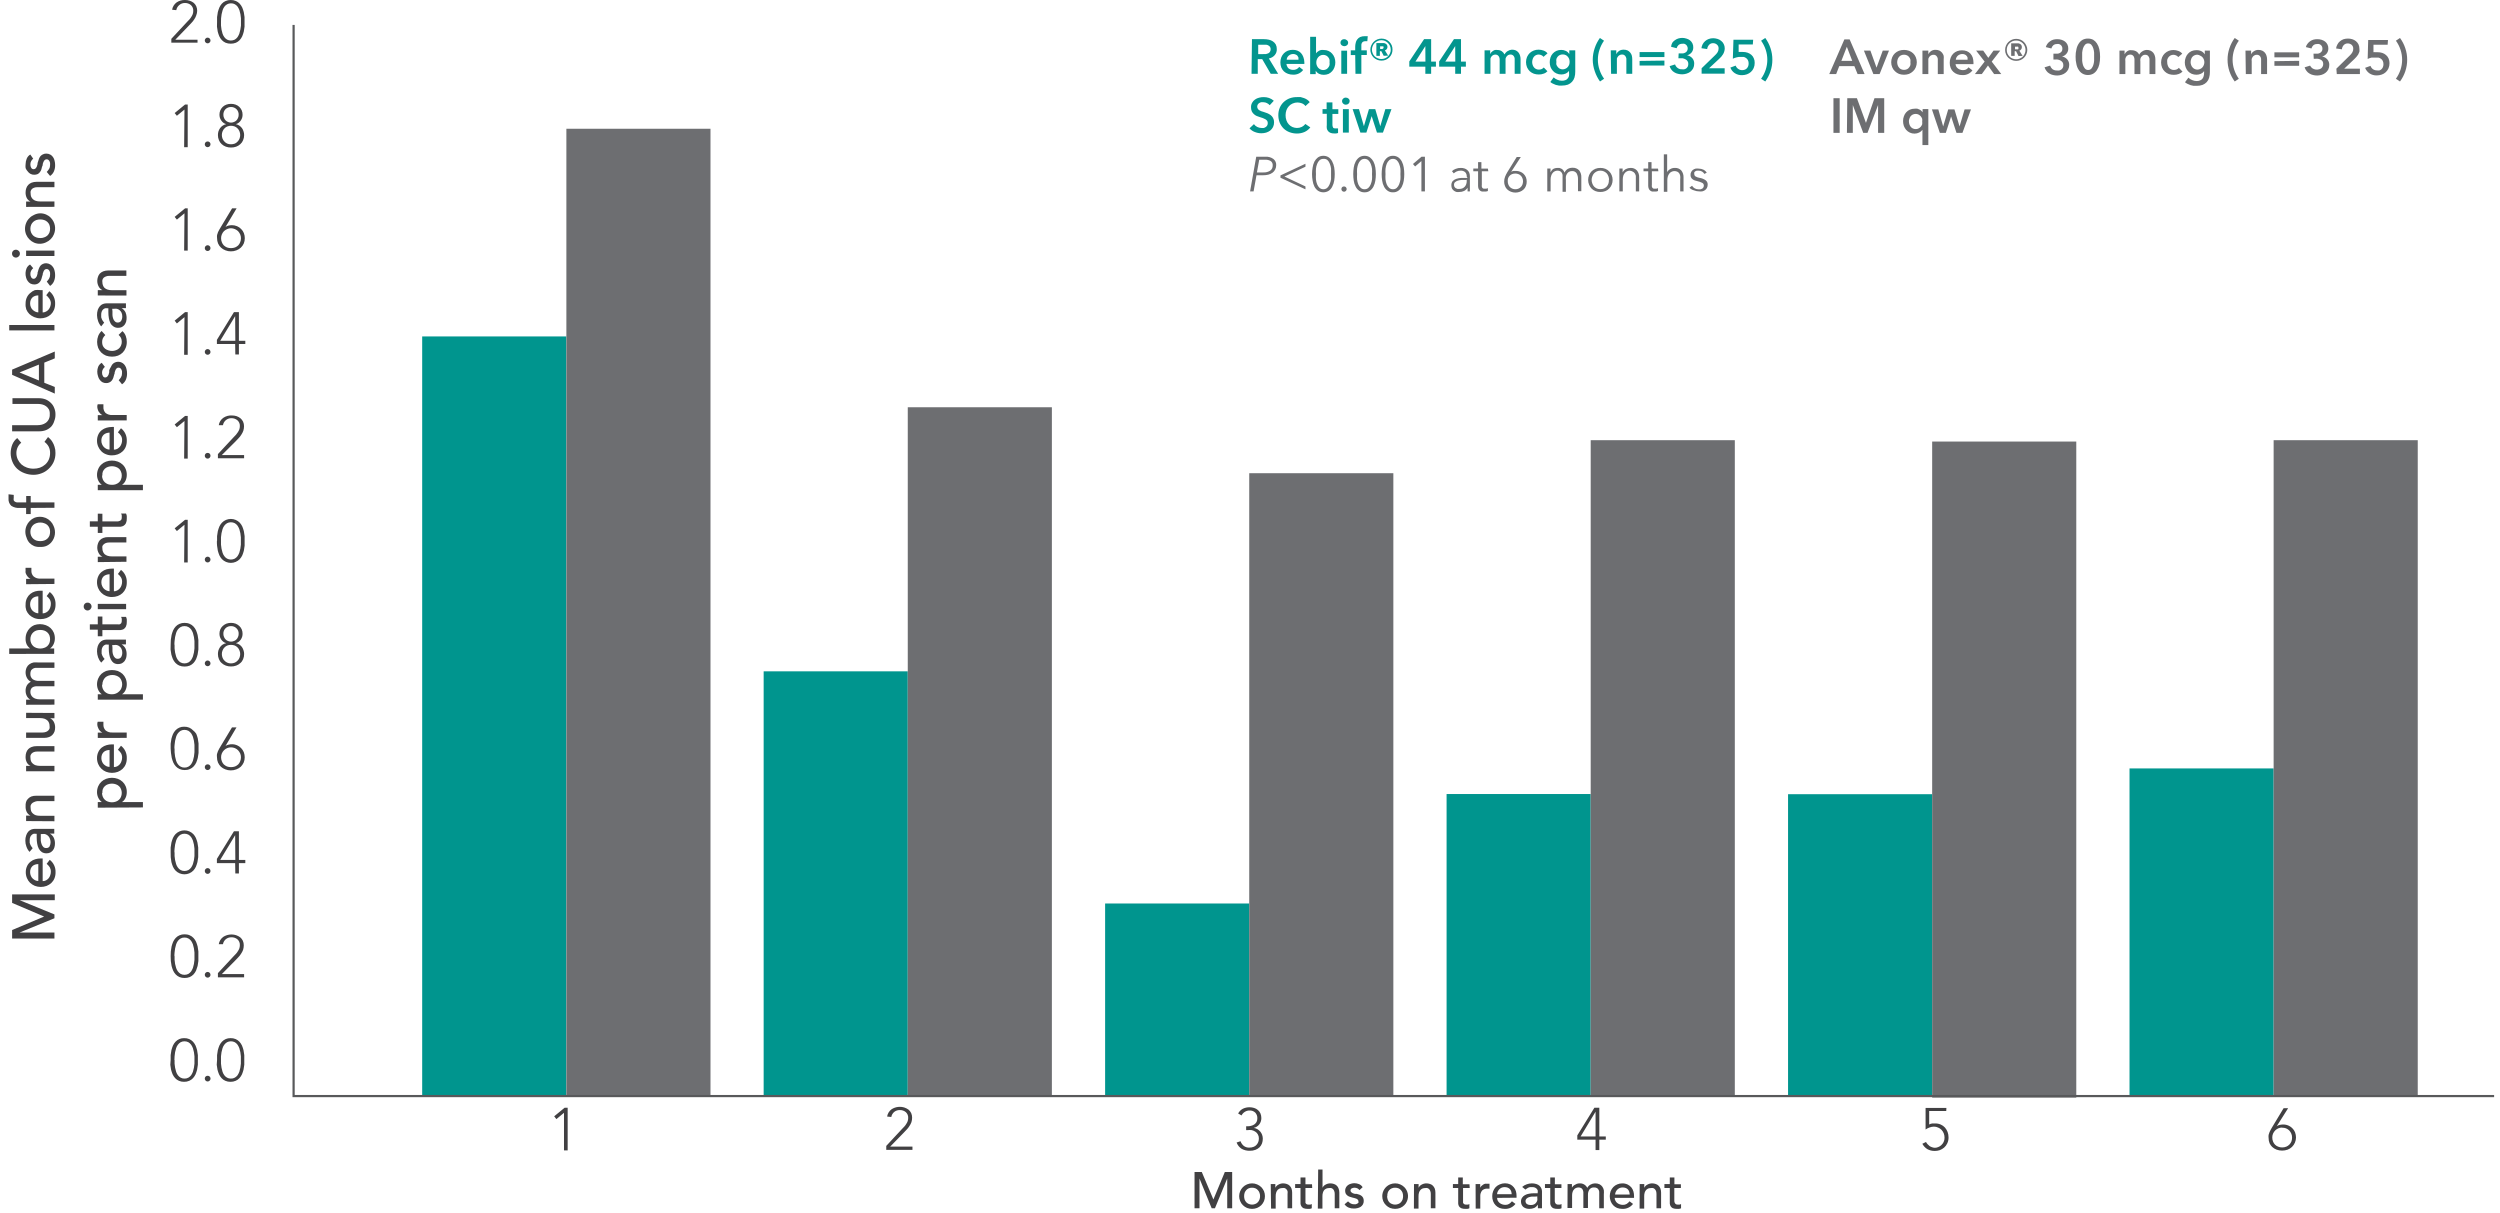 <svg xmlns="http://www.w3.org/2000/svg" width="567" height="275" viewBox="0 0 567 275">
    <g fill="none" fill-rule="evenodd">
        <g>
            <g>
                <path fill="#00958E" fill-rule="nonzero" d="M95.751 76.303H128.436V248.57H95.751z" transform="translate(-433 -5882) translate(433 5882)"/>
                <path fill="#6D6E71" fill-rule="nonzero" d="M128.455 29.201H161.14V248.57H128.455z" transform="translate(-433 -5882) translate(433 5882)"/>
                <path fill="#00958E" fill-rule="nonzero" d="M173.196 152.258H205.881V248.571H173.196z" transform="translate(-433 -5882) translate(433 5882)"/>
                <path fill="#6D6E71" fill-rule="nonzero" d="M205.881 92.365H238.566V248.571H205.881z" transform="translate(-433 -5882) translate(433 5882)"/>
                <path fill="#00958E" fill-rule="nonzero" d="M250.641 204.913H283.326V248.57H250.641z" transform="translate(-433 -5882) translate(433 5882)"/>
                <path fill="#6D6E71" fill-rule="nonzero" d="M283.326 107.324H316.011V248.571H283.326z" transform="translate(-433 -5882) translate(433 5882)"/>
                <path fill="#00958E" fill-rule="nonzero" d="M328.086 180.085H360.771V248.57H328.086z" transform="translate(-433 -5882) translate(433 5882)"/>
                <path fill="#6D6E71" fill-rule="nonzero" d="M360.771 99.835H393.456V248.571H360.771z" transform="translate(-433 -5882) translate(433 5882)"/>
                <path fill="#00958E" fill-rule="nonzero" d="M405.531 180.124H438.216V248.59H405.531z" transform="translate(-433 -5882) translate(433 5882)"/>
                <path fill="#6D6E71" fill-rule="nonzero" d="M438.216 100.144H470.901V248.938H438.216z" transform="translate(-433 -5882) translate(433 5882)"/>
                <path fill="#00958E" fill-rule="nonzero" d="M482.976 174.28H515.661V248.571H482.976z" transform="translate(-433 -5882) translate(433 5882)"/>
                <path fill="#6D6E71" fill-rule="nonzero" d="M515.66 99.835H548.345V248.61H515.66z" transform="translate(-433 -5882) translate(433 5882)"/>
                <path stroke="#58595B" stroke-width=".5" d="M66.589 5.651L66.589 248.59 565.665 248.59" transform="translate(-433 -5882) translate(433 5882)"/>
                <path fill="#414042" fill-rule="nonzero" d="M2.748 212.867L2.748 210.932 10.005 207.874 10.005 207.874 2.748 204.778 2.748 202.843 12.424 202.843 12.424 204.159 4.451 204.159 12.346 207.39 12.346 208.261 4.451 211.493 4.451 211.493 12.346 211.493 12.346 212.867zM9.676 199.843c.262.002.52-.057.754-.174.229-.122.432-.286.6-.484.17-.204.295-.441.368-.696.095-.26.14-.536.136-.813.005-.346-.082-.686-.252-.987-.194-.29-.429-.55-.697-.774l.697-.91c.875.679 1.365 1.74 1.316 2.845.01.47-.076.938-.252 1.374-.163.395-.407.75-.716 1.045-.312.281-.673.504-1.064.658-.428.155-.88.234-1.335.232-.457-.001-.91-.087-1.336-.251-.399-.168-.765-.403-1.083-.697-.297-.3-.534-.655-.697-1.045-.18-.422-.272-.876-.27-1.335-.01-.495.096-.985.309-1.432.181-.377.446-.708.774-.968.317-.262.687-.453 1.084-.561.396-.115.806-.173 1.219-.174h.445v5.147zm-.987-3.87c-.25-.002-.499.037-.736.116-.221.073-.426.192-.6.348-.165.167-.297.364-.386.581-.099.26-.145.536-.136.813-.001.28.058.557.174.813.091.237.237.449.426.619.178.166.38.303.6.406.208.09.432.136.658.136v-3.832zM6.696 193.206c-.313-.34-.55-.743-.697-1.18-.167-.433-.252-.892-.252-1.355-.01-.415.055-.828.194-1.22.099-.304.257-.587.464-.832.191-.205.421-.37.678-.483.26-.098.535-.15.812-.155h4.413v1.084c-.33.019-.659.019-.987 0 .387.225.697.562.89.967.177.402.263.838.251 1.277.001.288-.038.575-.116.852-.075.26-.2.503-.367.716-.168.197-.372.361-.6.484-.261.119-.546.178-.832.174-.367.01-.73-.084-1.045-.271-.29-.2-.529-.465-.697-.774-.183-.352-.307-.731-.368-1.123-.08-.453-.118-.913-.116-1.374v-.89H8.09c-.16-.029-.324-.029-.484 0-.17.06-.322.159-.445.29-.14.128-.246.287-.31.465-.078.217-.118.446-.116.677-.022.206-.022.414 0 .62l.174.483.233.387.27.349-.715.832zm2.554-3.425v.87c.03.285.095.564.194.832.082.233.214.444.387.62.166.157.39.241.619.232.312.033.617-.108.793-.368.301-.61.301-1.325 0-1.935-.105-.217-.257-.409-.445-.561-.178-.14-.382-.246-.6-.31-.218-.028-.44-.028-.658 0h-.29v.62zM5.922 186.22v-1.239h.986c-.355-.167-.647-.446-.832-.793-.205-.414-.298-.874-.27-1.335-.023-.32.01-.64.096-.949.082-.28.236-.532.445-.735.212-.226.47-.404.755-.522.354-.124.728-.183 1.103-.175h4.141v1.22h-3.87c-.256.028-.504.1-.735.212-.197.07-.375.183-.523.33-.12.135-.212.293-.27.464-.03.18-.03.362 0 .542-.002.243.038.485.115.716.088.217.228.41.407.56.191.172.415.304.658.388.315.083.64.122.967.116h3.251v1.239l-6.424-.04zM5.922 174.919v-1.22h.986c-.36-.161-.653-.441-.832-.793-.208-.42-.302-.887-.27-1.355.002-.303.055-.603.154-.89.184-.578.628-1.036 1.2-1.238.35-.14.726-.206 1.103-.194h4.083v1.22h-3.87c-.263-.008-.525.032-.774.115-.196.07-.375.183-.523.33-.12.135-.211.293-.27.464-.028.18-.028.362 0 .542-.001.243.038.485.116.716.088.217.227.41.406.56.187.178.412.31.658.388.315.09.64.135.968.135h3.29v1.22H5.921zM12.346 161.701v1.2h-.987c.352.174.642.451.832.794.216.404.322.858.31 1.316.005.302-.04.603-.135.89-.203.577-.649 1.037-1.22 1.258-.352.13-.726.196-1.103.193H5.922v-1.22h3.754c.257 0 .513-.045.754-.135.197-.07.375-.182.523-.329.132-.13.231-.289.29-.464.03-.18.03-.362 0-.542.005-.237-.035-.473-.116-.696-.08-.223-.213-.422-.387-.581-.2-.17-.429-.302-.677-.387-.308-.09-.628-.135-.948-.135H5.922v-1.2l6.424.038zM5.922 159.844v-1.161h1.006c-.131-.043-.25-.116-.348-.213-.149-.123-.279-.267-.388-.426-.264-.423-.398-.914-.387-1.413-.008-.426.1-.848.31-1.219.22-.34.527-.614.89-.793-.38-.19-.692-.495-.89-.871-.192-.358-.298-.755-.31-1.161-.01-.42.075-.838.252-1.22.142-.298.363-.552.639-.735.274-.187.584-.319.91-.387.347-.028.696-.028 1.044 0h3.696v1.22h-3.58c-.238-.02-.478-.02-.716 0-.205.023-.403.088-.58.193-.173.099-.32.238-.426.406-.107.223-.16.469-.155.716-.044.49.16.97.542 1.278.416.26.902.39 1.393.367h3.522v1.22H8.98c-.277-.022-.555-.022-.832 0-.228.02-.45.079-.658.174-.188.094-.343.242-.445.425-.112.215-.166.455-.155.697-.002.22.044.438.136.639.086.201.219.38.387.522.188.171.413.297.658.368.3.097.613.143.928.135h3.348v1.22l-6.424.019zM2.09 148.31v-1.238h4.741c-.337-.247-.61-.573-.793-.949-.174-.409-.253-.852-.233-1.296-.003-.465.089-.927.271-1.355.168-.381.404-.729.697-1.025.28-.276.608-.5.968-.658.856-.312 1.795-.312 2.65 0 .402.146.77.37 1.084.658.305.29.548.64.716 1.025.176.43.262.89.252 1.355-.003.442-.102.877-.29 1.277-.176.386-.45.72-.794.968h.93v1.219l-10.199.02zm9.27-3.328c0-.304-.052-.605-.155-.89-.219-.515-.65-.91-1.18-1.084-.288-.095-.589-.14-.891-.136-.309-.006-.616.04-.91.136-.257.095-.494.24-.696.426-.2.184-.358.408-.465.658-.119.281-.178.584-.174.89-.007.581.223 1.14.639 1.548.203.18.44.318.696.406.292.103.6.156.91.155.303-.001.604-.053.89-.155.265-.082.51-.22.716-.406.198-.193.356-.423.465-.677.103-.28.155-.574.154-.871zM9.676 139.118c.263-.004.521-.07.754-.193.233-.116.438-.281.6-.484.164-.201.289-.43.368-.677.092-.261.138-.536.136-.813.009-.352-.078-.7-.252-1.006-.19-.288-.425-.543-.697-.755l.697-.929c.875.678 1.365 1.739 1.316 2.845.01.47-.076.937-.252 1.374-.169.396-.42.752-.735 1.045-.308.287-.67.511-1.064.658-.428.155-.88.233-1.336.232-.502.016-1.002-.07-1.47-.252-.4-.167-.766-.403-1.084-.696-.297-.3-.534-.656-.697-1.045-.14-.43-.193-.885-.155-1.336-.009-.495.097-.985.31-1.432.187-.373.45-.703.774-.967.322-.255.69-.445 1.084-.562.397-.108.807-.16 1.219-.154h.484v5.147zm-.987-3.87c-.25-.003-.499.037-.736.116-.221.073-.426.192-.6.348-.165.167-.297.364-.386.58-.099.26-.145.536-.136.814-.001.28.058.557.174.812.098.24.243.457.426.639.178.16.38.29.6.387.207.095.43.148.658.155v-3.851zM5.922 132.5v-1.22h.986c-.17-.085-.326-.196-.464-.328-.143-.137-.267-.294-.368-.465-.115-.173-.206-.362-.27-.56-.028-.2-.028-.402 0-.6-.03-.18-.03-.363 0-.543H7.12c-.008.097-.008.194 0 .29-.009.104-.009.207 0 .31-.041.504.143 1 .504 1.355.431.36.988.533 1.548.484h3.173v1.219l-6.424.058zM9.134 124.043c-.473.038-.948-.028-1.393-.193-.402-.17-.764-.42-1.065-.736-.306-.345-.531-.755-.658-1.2-.361-.853-.361-1.816 0-2.67.17-.407.42-.776.736-1.084.281-.293.616-.53.987-.696.416-.174.864-.26 1.316-.252.45-.006.898.08 1.315.252.402.17.764.42 1.065.735.31.309.553.678.716 1.084.581 1.248.369 2.722-.542 3.754-.32.355-.718.633-1.161.813-.421.152-.869.218-1.316.193zm0-1.316c.302.006.603-.04.89-.135.532-.174.962-.569 1.18-1.084.104-.285.156-.586.155-.89.003-.297-.05-.592-.154-.87-.11-.255-.267-.485-.465-.678-.207-.185-.45-.324-.716-.406-.283-.111-.586-.164-.89-.155-.31-.01-.62.042-.91.155-.256.088-.493.226-.696.406-.198.193-.356.423-.465.677-.12.274-.18.572-.174.871-.004.306.055.609.174.89.107.25.266.474.465.658.202.186.439.33.696.426.294.096.601.142.91.135zM6.967 115.2v1.393H5.922V115.2H4.49c-.682.06-1.363-.11-1.936-.484-.46-.44-.688-1.07-.619-1.703-.01-.142-.01-.284 0-.426-.017-.16-.017-.323 0-.484l1.18.136c-.005.11-.005.22 0 .329-.01.122-.01.245 0 .368-.043.178-.043.363 0 .541.06.134.162.243.29.31.135.086.287.14.446.155h2.09v-1.452h1.026v1.452h5.38v1.219l-5.38.039zM4.819 100.415c-.348.274-.626.625-.813 1.026-.19.399-.289.835-.29 1.277-.005.507.1 1.009.31 1.47.204.43.486.816.831 1.142.365.314.785.557 1.239.716.49.173 1.008.258 1.529.252.486.003.97-.075 1.432-.232.44-.161.848-.404 1.2-.716.35-.31.628-.693.812-1.123.2-.477.299-.991.29-1.509.009-.497-.104-.989-.329-1.432-.23-.423-.554-.788-.948-1.064l.813-1.103c.153.116.295.246.426.387.22.21.41.451.56.716.211.337.374.702.485 1.083.157.467.23.959.212 1.452.013.707-.132 1.407-.425 2.05-.28.585-.667 1.11-1.142 1.549-.455.435-.995.771-1.587.987-.573.227-1.183.345-1.8.348-.7.002-1.395-.122-2.05-.367-.63-.226-1.21-.575-1.704-1.026-.464-.446-.827-.988-1.064-1.587-.251-.614-.383-1.271-.387-1.935 0-.662.125-1.319.368-1.935.235-.587.623-1.101 1.122-1.49l.91 1.064zM2.748 96.429h5.805c.313-.003.625-.042.93-.116.319-.08.62-.217.89-.407.619-.443.963-1.176.909-1.935.032-.37-.027-.742-.174-1.084-.16-.297-.385-.555-.658-.754-.27-.19-.571-.328-.89-.407-.304-.074-.616-.113-.93-.116H2.826v-1.296h6c.521-.005 1.04.086 1.528.27.442.184.843.454 1.18.794.347.328.612.732.775 1.18.19.46.281.954.27 1.452.012.503-.08 1.004-.27 1.47-.132.474-.37.91-.697 1.278-.337.34-.738.61-1.18.793-.489.184-1.007.276-1.53.271H2.749v-1.393zM2.748 85.011v-1.18l9.676-4.103v1.548l-2.38.968v4.567l2.38.948v1.51L2.748 85.01zm6.076-2.322l-4.392 1.78 4.392 1.82v-3.6zM2.09 74.929L2.09 73.71 12.346 73.71 12.346 74.929zM9.676 70.865c.263-.004.521-.07.754-.193.233-.116.438-.281.6-.484.164-.201.289-.43.368-.677.092-.261.138-.536.136-.813-.027-.348-.148-.682-.349-.968-.194-.29-.429-.55-.696-.774l.696-.91c.875.679 1.366 1.74 1.316 2.845.01.47-.076.938-.251 1.374-.164.395-.407.75-.716 1.045-.308.288-.67.512-1.065.658-.428.156-.88.234-1.335.233-.479-.007-.952-.106-1.393-.29-.4-.168-.766-.404-1.084-.697-.297-.3-.534-.655-.697-1.045-.14-.43-.193-.885-.155-1.336-.009-.494.097-.985.31-1.432.182-.376.446-.707.774-.967.299-.276.647-.493 1.026-.639.404-.056.815-.056 1.219 0h.542v5.07zm-.987-3.87c-.25-.002-.499.037-.736.116-.221.073-.426.192-.6.348-.165.167-.297.364-.386.581-.099.26-.145.536-.136.813-.001.28.058.557.174.813.091.237.237.449.426.619.178.166.38.303.6.406.207.095.43.148.658.155v-3.851zM7.528 60.822c-.18.152-.331.336-.445.542-.137.234-.204.503-.194.774-.01.265.058.527.194.754.087.18.259.304.457.331.198.027.397-.046.53-.195.118-.126.216-.27.29-.426.072-.174.124-.356.155-.542 0-.193 0-.348.096-.483.054-.252.132-.499.233-.736.088-.215.205-.416.348-.6.15-.166.335-.299.542-.387.236-.109.494-.162.755-.155.329.017.649.116.928.29.247.154.459.359.62.6.174.25.293.534.348.833.077.31.116.628.116.948.014.477-.072.951-.251 1.393-.18.444-.49.822-.89 1.084l-.755-.987c.2-.198.375-.419.522-.658.16-.268.241-.577.232-.89.01-.155.01-.31 0-.464-.028-.15-.08-.294-.154-.426-.063-.114-.148-.213-.252-.29-.108-.076-.236-.117-.368-.117-.162-.001-.319.053-.445.155-.118.115-.21.253-.27.407-.076.16-.134.33-.175.503 0 .174 0 .329-.097.464-.057.255-.128.507-.213.755-.074.223-.185.433-.328.62-.135.176-.307.322-.504.425-.239.123-.505.182-.774.174-.31.001-.614-.072-.89-.213-.238-.142-.442-.333-.6-.561-.175-.23-.3-.493-.367-.774-.215-.708-.174-1.468.116-2.148.169-.349.438-.639.774-.832l.716.832zM3.619 58.422c-.241.002-.473-.096-.639-.27-.165-.164-.255-.388-.251-.62-.012-.24.079-.472.248-.642.17-.169.402-.26.642-.248.232-.004.455.087.619.252.181.161.28.395.27.638.007.237-.092.464-.27.62-.162.17-.385.267-.62.27zm2.303-.367v-1.22h6.424v1.22H5.922zM9.134 55.287c-.477.02-.953-.066-1.393-.251-.398-.177-.759-.426-1.065-.736-.316-.307-.566-.676-.735-1.083-.361-.854-.361-1.817 0-2.67.164-.41.415-.78.735-1.084.3-.316.663-.566 1.065-.736.433-.218.908-.337 1.393-.348.452 0 .9.092 1.316.27.401.17.764.42 1.064.736.975.992 1.257 2.473.716 3.754-.162.407-.406.775-.716 1.084-.306.31-.667.559-1.064.735-.412.2-.86.311-1.316.33zm0-1.296c.304.009.607-.044.89-.155.265-.083.51-.221.716-.406.198-.194.356-.424.465-.678.104-.278.157-.573.154-.87.001-.304-.051-.605-.154-.89-.219-.516-.65-.91-1.18-1.084-.288-.095-.589-.141-.891-.136-.309-.006-.616.04-.91.136-.257.095-.494.24-.696.425-.2.185-.358.409-.465.658-.119.282-.178.585-.174.89-.006.3.053.597.174.871.11.254.267.484.465.678.203.18.44.317.696.406.29.112.6.165.91.155zM5.922 46.927v-1.219h.986c-.355-.167-.647-.446-.832-.793-.202-.415-.295-.874-.27-1.335.002-.304.055-.604.154-.89.089-.283.241-.541.445-.755.213-.22.47-.391.755-.503.353-.131.727-.197 1.103-.194h4.083v1.22h-3.87c-.25-.01-.5.03-.735.115-.195.064-.374.17-.523.31-.116.146-.207.309-.27.484-.03.18-.03.362 0 .542-.005.237.034.473.115.696.193.462.584.81 1.065.949.312.099.64.144.967.135h3.251v1.22l-6.424.018zM7.528 35.994c-.183.142-.334.32-.445.522-.138.241-.206.516-.194.794-.01.265.058.527.194.754.102.194.304.313.522.31.172.01.34-.054.465-.174.118-.133.216-.283.29-.445.072-.174.124-.356.155-.542 0-.174 0-.348.096-.484.057-.25.135-.497.233-.735.088-.215.205-.417.348-.6.157-.16.34-.29.542-.387.235-.115.493-.175.755-.174.324-.002.643.078.928.232.25.14.463.34.62.58.174.25.293.533.348.833.077.31.116.628.116.948.015.477-.07.952-.251 1.393-.18.444-.49.822-.89 1.084l-.755-.91c.195-.208.37-.435.522-.677.163-.268.243-.577.232-.89.01-.155.01-.31 0-.465-.028-.149-.08-.293-.154-.425-.063-.114-.148-.213-.252-.29-.108-.076-.236-.117-.368-.117-.165-.004-.326.06-.445.174-.126.108-.22.249-.27.407-.082.159-.14.328-.175.503 0 .174 0 .329-.097.464-.096.136-.135.504-.213.736-.074.223-.185.432-.328.619-.135.183-.306.334-.504.445-.244.104-.508.157-.774.155-.31.015-.62-.06-.89-.213-.239-.132-.444-.318-.6-.542-.21-.217-.374-.473-.484-.754-.038-.296-.038-.595 0-.89.005-.426.09-.846.252-1.24.159-.396.445-.73.813-.947l.658.948zM22.177 183.182v-1.278h.91c-.344-.248-.617-.582-.794-.967-.19-.393-.289-.822-.29-1.258-.004-.465.088-.926.27-1.355.164-.388.408-.738.717-1.025.307-.288.669-.512 1.064-.658.862-.317 1.808-.317 2.67 0 .395.146.757.37 1.065.658.308.287.552.637.716 1.025.176.43.261.891.251 1.355.003.449-.096.892-.29 1.297-.172.378-.447.7-.793.928h4.74v1.22l-10.236.058zm.967-3.348c-.004.305.056.609.175.89.214.51.636.905 1.16 1.084.293.103.6.155.91.155.304 0 .605-.052.89-.155.267-.089.511-.234.716-.426.202-.178.355-.405.445-.658.12-.281.179-.585.175-.89.002-.3-.058-.596-.175-.871-.09-.254-.243-.48-.445-.658-.205-.192-.449-.337-.716-.426-.285-.103-.586-.155-.89-.155-.31 0-.617.052-.91.155-.524.179-.946.573-1.16 1.084-.091.28-.124.577-.097.87h-.078zM25.834 173.97c.262.002.52-.057.755-.174.228-.122.432-.286.6-.484.169-.204.294-.441.368-.696.095-.26.14-.536.135-.813.006-.346-.081-.686-.252-.987-.194-.29-.428-.55-.696-.774l.696-.91c.875.678 1.366 1.74 1.316 2.845.01.47-.075.938-.251 1.374-.163.395-.407.75-.716 1.045-.313.281-.673.504-1.065.658-.427.155-.88.234-1.335.232-.457-.001-.91-.087-1.335-.251-.398-.158-.76-.395-1.064-.697-.31-.295-.553-.65-.716-1.045-.18-.422-.273-.876-.271-1.335-.01-.495.097-.985.31-1.432.179-.384.444-.721.773-.987.323-.249.691-.433 1.084-.542.396-.115.807-.173 1.22-.174h.444v5.147zm-.987-3.87c-.25-.002-.498.037-.735.116-.222.073-.426.192-.6.348-.166.167-.297.364-.387.581-.098.26-.144.536-.135.813-.002.28.058.557.174.813.09.237.237.449.426.619.177.166.38.303.6.406.207.09.431.136.657.136V170.1zM22.177 167.371v-1.219h1.045c-.173-.073-.33-.178-.465-.31-.143-.137-.267-.293-.367-.464-.097-.171-.175-.353-.232-.542-.06-.194-.093-.396-.097-.6 0-.184.033-.368.097-.541h1.296v.29c-.01.103-.01.207 0 .31-.036.499.14.99.484 1.354.44.357 1.002.53 1.567.484h3.232v1.22l-6.56.018zM22.177 158.683v-1.22h.91c-.344-.248-.617-.582-.794-.967-.19-.4-.289-.835-.29-1.277-.002-.46.09-.914.27-1.336.164-.394.408-.75.717-1.045.316-.275.676-.497 1.064-.658.868-.283 1.803-.283 2.67 0 .389.16.748.383 1.065.658.309.295.553.65.716 1.045.174.424.26.878.251 1.336.003.455-.096.904-.29 1.316-.172.378-.447.7-.793.928h4.74v1.22H22.178zm.967-3.329c-.006.3.054.597.175.87.109.255.266.485.464.678.207.18.443.324.697.426.293.096.6.142.91.135.643.015 1.262-.246 1.702-.716.198-.189.35-.42.445-.677.232-.557.232-1.184 0-1.742-.095-.256-.247-.488-.445-.677-.21-.18-.453-.318-.716-.406-.283-.113-.586-.165-.89-.155-.31-.01-.62.042-.91.155-.256.088-.493.226-.696.406-.198.193-.356.423-.465.677-.136.29-.202.609-.193.93l-.078.096zM22.95 150.284c-.308-.343-.544-.744-.696-1.18-.158-.442-.243-.906-.251-1.374-.01-.407.05-.813.174-1.2.108-.305.272-.587.484-.832.185-.212.417-.377.677-.484.26-.098.535-.15.813-.155h4.412v1.084h-.987c.382.224.69.553.89.948.178.409.264.851.252 1.297 0 .287-.039.574-.116.851-.087.255-.211.497-.368.716-.173.192-.376.355-.6.484-.261.119-.545.178-.832.174-.37.016-.736-.086-1.045-.29-.258-.192-.464-.445-.6-.736-.183-.351-.307-.73-.368-1.122-.08-.454-.118-.913-.116-1.374v-.89h-.27c-.16-.039-.326-.039-.485 0-.164.06-.316.152-.445.27-.135.139-.24.304-.31.485-.082.216-.121.446-.115.677-.022.206-.022.413 0 .62l.174.483.232.387c.097.116.174.232.271.329l-.774.832zm2.555-3.445c-.019.297-.019.594 0 .89.015.285.074.566.174.833.078.228.211.434.388.6.159.17.385.263.619.251.315.025.619-.123.793-.387.174-.306.261-.654.252-1.006.007-.293-.053-.585-.174-.852-.106-.217-.258-.409-.445-.56-.174-.149-.38-.254-.6-.31-.218-.038-.44-.038-.658 0h-.407l.058.541zM23.222 139.834v1.761h3.464c.153.031.311.031.464 0 .136-.061.255-.154.349-.27.087-.167.127-.355.116-.543.008-.148.008-.296 0-.445-.022-.15-.075-.295-.155-.425h1.122c.084.178.143.367.174.56v.543c.022.371-.044.742-.193 1.083-.115.234-.288.434-.503.58-.215.12-.452.193-.697.214h-4.141v1.412h-1.045v-1.49h-1.8v-1.219h1.8v-1.76h1.045zM19.874 138.46c-.241.002-.472-.096-.639-.27-.164-.164-.255-.388-.251-.62-.011-.24.079-.472.248-.642.17-.17.403-.26.642-.248.232-.004.456.087.62.251.174.167.272.398.27.64-.02.482-.407.87-.89.89zm2.303-.29v-1.22h6.425v1.22h-6.425zM25.834 134.106c.265.005.525-.062.755-.193.233-.116.437-.281.6-.484.163-.201.288-.43.368-.677.092-.261.137-.536.135-.813.014-.347-.073-.69-.252-.987-.183-.298-.42-.56-.696-.774l.696-.93c.875.679 1.366 1.74 1.316 2.846.01.47-.075.937-.251 1.374-.163.394-.407.75-.716 1.045-.308.287-.67.511-1.065.657-.427.156-.88.234-1.335.233-.457.008-.912-.078-1.335-.252-.398-.158-.76-.395-1.064-.697-.31-.294-.553-.65-.716-1.045-.18-.421-.273-.876-.271-1.335-.01-.495.097-.985.31-1.432.18-.377.445-.708.773-.967.322-.255.69-.445 1.084-.562.399-.099.808-.15 1.22-.154h.444v5.147zm-.987-3.87c-.25.004-.5.05-.735.135-.22.067-.425.179-.6.33-.166.166-.297.363-.387.58-.098.26-.144.535-.135.813-.002.28.058.557.174.812.098.24.242.457.426.639.178.16.38.29.6.387.206.095.43.148.657.155v-3.851zM22.177 127.488v-1.22h1.045c-.36-.17-.654-.456-.832-.812-.222-.396-.336-.843-.33-1.297.002-.303.054-.604.156-.89.087-.278.232-.536.425-.754.219-.222.483-.394.774-.504.35-.14.726-.205 1.103-.193h4.142v1.22h-3.87c-.264-.008-.526.031-.775.115-.192.077-.37.189-.522.33-.11.106-.202.23-.271.367-.03.186-.03.375 0 .561-.006.24.04.477.135.697.078.218.203.417.368.58.203.16.432.285.677.368.313.099.64.145.968.135h3.309v1.22l-6.502.077zM23.222 116.516v1.741h3.464c.16-.015.316-.054.464-.116.135-.054.255-.14.349-.251.085-.168.125-.355.116-.542.01-.148.01-.297 0-.445-.02-.152-.072-.298-.155-.426h1.122c.09.176.149.366.174.561v.542c.022.371-.044.743-.193 1.084-.115.228-.288.422-.503.56-.213.127-.45.206-.697.233h-4.141v1.413h-1.045v-1.413h-1.8v-1.22h1.8v-1.74l1.045.019zM22.177 111.175v-1.22h.91c-.344-.248-.617-.582-.794-.967-.192-.399-.29-.835-.29-1.277-.002-.46.09-.914.27-1.336.16-.391.404-.742.717-1.025.307-.288.669-.512 1.064-.658.862-.317 1.808-.317 2.67 0 .395.146.757.37 1.065.658.313.283.557.634.716 1.025.174.424.26.878.251 1.336.003.454-.096.904-.29 1.316-.172.378-.447.7-.793.928h4.74v1.22H22.178zm.967-3.329c-.004.306.056.609.175.89.107.25.265.474.464.658.207.18.443.324.697.426.293.096.6.142.91.135.587.03 1.163-.172 1.605-.56.198-.182.35-.408.445-.659.12-.281.179-.584.175-.89.006-.3-.054-.597-.175-.87-.094-.257-.247-.489-.445-.678-.21-.18-.453-.318-.716-.406-.285-.104-.586-.156-.89-.155-.31-.001-.617.051-.91.155-.256.088-.493.226-.696.406-.198.193-.355.423-.464.677-.095.28-.128.577-.097.871h-.078zM25.834 101.983c.262.002.52-.058.755-.175.224-.128.427-.291.6-.483.164-.208.288-.444.368-.697.095-.26.14-.536.135-.813.014-.346-.073-.69-.252-.987-.183-.298-.42-.56-.696-.774l.696-.929c.878.685 1.37 1.753 1.316 2.864.009.47-.077.938-.251 1.374-.159.392-.403.742-.716 1.026-.308.288-.67.511-1.065.658-.427.155-.88.234-1.335.232-.457.008-.912-.077-1.335-.251-.4-.144-.764-.376-1.064-.678-.306-.305-.549-.666-.716-1.064-.18-.415-.273-.863-.271-1.316-.011-.501.095-.998.31-1.451.18-.378.445-.709.773-.968.323-.248.691-.432 1.084-.542.396-.115.807-.173 1.22-.174h.444v5.148zm-.987-3.87c-.25.013-.497.058-.735.135-.222.073-.426.192-.6.348-.161.163-.292.353-.387.561-.098.26-.144.536-.135.813-.007.28.053.56.174.813.098.239.242.456.426.638.177.166.38.303.6.407.207.09.431.135.657.135v-3.85zM22.177 95.364v-1.219h1.045c-.174-.08-.331-.192-.465-.329-.138-.134-.261-.284-.367-.445-.1-.176-.179-.365-.232-.561-.062-.187-.095-.383-.097-.58-.001-.186.031-.37.097-.542h1.296v.31c-.01.096-.01.193 0 .29-.04.505.136 1.004.484 1.373.448.342 1.006.507 1.567.465h3.232v1.219l-6.56.02zM23.783 83.212c-.18.152-.33.335-.445.541-.139.234-.206.503-.194.775-.01.264.058.527.194.754.093.204.298.334.522.33.175.001.343-.069.465-.194.118-.126.216-.27.29-.426.072-.174.124-.356.155-.542v-.484c.102-.264.232-.517.387-.754.089-.215.206-.417.348-.6.147-.162.325-.294.523-.387.834-.396 1.832-.105 2.322.677.175.249.294.533.348.832.078.31.117.629.116.948.012.477-.073.951-.251 1.394-.18.443-.49.822-.89 1.083l-.755-.929c.195-.201.37-.422.522-.658.161-.268.242-.577.233-.89.01-.154.01-.31 0-.464-.025-.15-.077-.295-.155-.426-.057-.117-.144-.217-.252-.29-.107-.076-.236-.116-.367-.116-.164-.011-.324.044-.445.155-.119.114-.21.253-.271.406-.07.163-.128.332-.175.503 0 .174 0 .33-.096.465-.057.255-.128.507-.213.754-.075.224-.186.433-.33.62-.136.181-.316.328-.522.425-.232.123-.492.183-.754.174-.599.022-1.164-.272-1.49-.774-.172-.231-.297-.494-.368-.774-.24-.69-.234-1.443.02-2.128.162-.39.447-.717.812-.93l.716.93zM23.88 75.993c-.22.207-.403.45-.542.716-.125.273-.184.571-.174.871-.008.306.051.61.174.89.129.236.3.446.503.62.222.164.47.288.735.367.28.095.575.141.871.136.285-.001.567-.054.832-.155.257-.088.494-.227.697-.406.205-.18.364-.405.464-.658.122-.267.182-.558.175-.852.007-.306-.052-.61-.175-.89-.145-.252-.327-.48-.541-.677l.87-.852c.34.299.6.678.755 1.103.159.427.237.88.232 1.336.009.463-.077.924-.251 1.354-.149.398-.38.761-.677 1.065-.305.301-.667.538-1.065.696-.433.16-.892.239-1.354.232-.468.003-.933-.075-1.374-.232-.394-.167-.754-.403-1.065-.696-.297-.3-.533-.656-.696-1.045-.332-.88-.332-1.85 0-2.729.173-.426.437-.81.774-1.122l.832.928zM22.95 74.02c-.312-.34-.549-.743-.696-1.18-.156-.436-.241-.893-.251-1.355-.008-.413.051-.825.174-1.22.113-.302.277-.584.484-.832.185-.211.417-.377.677-.483.26-.098.535-.15.813-.155h4.412v1.083c-.329.02-.658.02-.987 0 .382.224.69.554.89.949.28.681.328 1.436.136 2.148-.087.255-.211.496-.368.716-.168.197-.372.361-.6.483-.261.12-.545.179-.832.175-.37.015-.736-.086-1.045-.29-.296-.185-.537-.446-.697-.755-.183-.352-.307-.731-.367-1.123-.08-.453-.119-.913-.117-1.374v-.89h-.27c-.16-.029-.324-.029-.484 0-.165.06-.317.152-.445.271-.136.138-.241.303-.31.484-.083.216-.122.446-.116.677-.022.206-.022.414 0 .62l.174.483.232.387c.097.116.174.232.271.33l-.677.85zm2.555-3.445c-.019.296-.019.594 0 .89.015.285.074.566.174.832.078.23.211.435.388.6.159.171.385.263.619.252.315.024.619-.124.793-.387.174-.307.261-.654.252-1.007.007-.293-.053-.584-.174-.851-.106-.217-.258-.41-.445-.561-.174-.148-.38-.254-.6-.31-.219-.028-.44-.028-.658 0h-.407l.058.542zM22.177 67.014v-1.219h1.045c-.356-.167-.648-.446-.832-.793-.222-.403-.336-.856-.33-1.316.004-.303.056-.604.156-.89.087-.279.232-.536.425-.755.224-.215.487-.386.774-.503.353-.13.727-.196 1.103-.194h4.142v1.22h-3.87c-.265-.009-.529.037-.775.135-.191.071-.368.176-.522.31-.12.142-.212.307-.271.483-.03.18-.03.363 0 .542-.006.24.04.477.135.697.073.22.2.42.368.58.199.167.43.292.677.368.313.1.64.145.968.136h3.309v1.219l-6.502-.02zM38.858 8.805l3.6-3.87c.177-.165.344-.34.502-.523.164-.177.306-.372.426-.58.133-.2.243-.415.33-.639.078-.237.118-.485.115-.735.029-.498-.17-.982-.542-1.316-.385-.319-.874-.484-1.374-.465-.47.001-.924.173-1.277.484-.346.292-.579.696-.658 1.142l-.948-.097c.112-.667.48-1.264 1.026-1.664.57-.383 1.248-.573 1.935-.542.362-.003.722.055 1.064.174.322.11.623.274.89.484.237.21.428.467.562.755.143.33.215.685.212 1.045-.008.352-.08.699-.212 1.025-.101.318-.252.619-.446.89-.178.297-.393.57-.638.813l-.716.755-2.96 3.077h5.05v.658h-5.941v-.871zM46.444 9.192c-.01-.176.061-.347.193-.464.112-.13.275-.2.445-.194.364 0 .658.295.658.658.007.17-.065.334-.193.445-.118.132-.289.203-.465.194-.348-.01-.628-.29-.638-.639zM49.23 4.954c-.018-.361-.018-.723 0-1.084.038-.377.096-.751.174-1.122.093-.356.21-.705.349-1.045.142-.317.33-.61.561-.87.237-.26.527-.465.851-.6.366-.163.762-.242 1.162-.233.405-.011.809.068 1.18.232.324.136.615.34.851.6.237.259.433.553.581.87.14.341.256.69.348 1.046.079.37.137.745.175 1.122V6.057c-.038.377-.096.752-.175 1.122-.092.356-.209.705-.348 1.045-.148.319-.344.612-.58.871-.243.253-.532.457-.852.6-.376.148-.777.22-1.18.213-.398.006-.792-.067-1.162-.213-.32-.143-.609-.347-.851-.6-.237-.259-.433-.552-.58-.87-.14-.34-.256-.69-.349-1.046-.078-.37-.136-.745-.174-1.122-.012-.368-.006-.736.02-1.103zm.89 0v.832c.02.312.059.622.117.929.056.308.134.612.232.91.092.284.229.552.406.793.163.23.375.421.62.561.267.143.567.216.87.213.31.001.615-.072.89-.213.242-.144.452-.335.62-.561.162-.25.298-.516.406-.793.098-.298.175-.602.232-.91.064-.3.109-.604.136-.91v-.832-.832c-.021-.305-.06-.609-.116-.91-.057-.314-.135-.624-.233-.928-.108-.278-.244-.544-.406-.794-.168-.22-.378-.404-.62-.541-.27-.154-.579-.228-.89-.213-.304-.012-.606.061-.87.213-.243.134-.454.319-.62.541-.177.241-.314.51-.406.794-.098.304-.175.614-.232.929-.057.3-.095.604-.116.91-.02.29-.02.58-.02.812zM41.838 24.847L41.838 24.847 40.116 26.26 39.613 25.641 41.973 23.706 42.573 23.706 42.573 33.381 41.761 33.381zM46.444 32.723c-.002-.174.068-.342.193-.464.12-.115.28-.178.445-.174.175-.011.345.052.47.174.126.121.194.29.188.464 0 .364-.294.658-.658.658-.17.007-.333-.064-.445-.193-.132-.117-.203-.288-.193-.465zM49.772 26.047c-.008-.352.058-.701.194-1.025.135-.298.325-.567.56-.794.241-.223.524-.394.833-.503.33-.117.676-.176 1.026-.174.355-.004.71.055 1.045.174.308.11.592.28.832.503.235.227.426.496.56.794.137.324.203.673.194 1.025-.003.223-.036.444-.096.658-.072.22-.176.43-.31.62-.257.407-.658.704-1.122.831.291.06.568.179.812.349.226.15.422.34.581.561.158.223.276.472.348.735.094.268.14.55.136.832.005.4-.074.795-.232 1.162-.131.342-.344.648-.62.89-.274.255-.596.452-.948.58-.378.136-.778.202-1.18.194-.396.006-.79-.06-1.161-.194-.352-.128-.675-.325-.949-.58-.276-.242-.488-.548-.619-.89-.159-.367-.238-.762-.232-1.162-.001-.281.038-.561.116-.832.087-.261.21-.509.368-.735.158-.22.355-.41.58-.561.245-.17.521-.288.813-.349-.465-.127-.865-.424-1.122-.832-.134-.19-.238-.398-.31-.619-.06-.214-.093-.435-.097-.658zm.542 4.586c0 .279.053.554.155.813.095.246.24.47.426.658.178.197.396.355.638.465.272.103.56.155.852.154.297.001.592-.051.87-.154.243-.11.46-.268.639-.465.185-.188.33-.412.426-.658.101-.259.154-.534.155-.813.003-.299-.056-.596-.175-.87-.1-.248-.252-.472-.445-.658-.179-.187-.397-.333-.638-.426-.267-.1-.548-.152-.832-.155-.278.003-.554.055-.813.155-.244.088-.463.234-.639.426-.192.186-.344.41-.445.658-.118.274-.178.571-.174.87zm.348-4.586c-.004.233.043.464.136.677.078.208.196.4.348.562.153.159.338.284.542.367.218.102.456.155.697.155.247.002.491-.051.716-.155.204-.083.388-.208.541-.367.152-.163.27-.354.349-.562.093-.213.14-.444.135-.677.027-.484-.156-.957-.503-1.296-.333-.32-.778-.493-1.238-.484-.46-.005-.904.168-1.239.484-.333.346-.508.816-.484 1.296zM41.838 48.379L41.838 48.379 40.116 49.811 39.613 49.192 41.973 47.256 42.573 47.256 42.573 56.835 41.761 56.835zM46.444 56.274c0-.356.282-.647.638-.658.175-.001.343.068.465.194.256.257.256.672 0 .929-.122.125-.29.195-.465.193-.356-.01-.638-.302-.638-.658zM51.146 51.475c.198-.144.421-.249.658-.31.254-.057.514-.09.774-.096.405-.004.807.075 1.18.232.352.144.67.362.93.639.27.26.482.578.619.928.143.37.215.765.213 1.161.003.412-.076.82-.233 1.2-.157.35-.38.665-.658.93-.293.267-.634.478-1.006.618-.4.159-.827.238-1.258.233-.424.005-.845-.074-1.238-.233-.372-.14-.713-.35-1.007-.619-.283-.259-.507-.576-.657-.929-.157-.38-.236-.788-.233-1.2-.03-.237-.03-.478 0-.716.06-.222.13-.442.213-.657l.29-.562c.088-.183.191-.358.31-.522l2.593-4.316h1.026l-2.516 4.22zm1.239.29c-.3.005-.597.07-.871.194-.263.113-.506.27-.716.464-.205.214-.37.463-.484.736-.117.275-.176.571-.174.87-.004.312.055.622.174.91.1.266.25.51.445.716.21.194.453.351.716.464.292.104.6.156.91.155.316.001.63-.051.928-.155.264-.113.506-.27.716-.464.195-.207.346-.45.446-.716.119-.288.178-.598.174-.91.002-.299-.057-.595-.174-.87-.123-.27-.286-.517-.484-.736-.21-.194-.453-.35-.716-.464-.282-.121-.584-.187-.89-.194zM41.838 71.93L41.838 71.93 40.116 73.362 39.613 72.723 41.973 70.788 42.573 70.788 42.573 80.464 41.761 80.464zM46.444 79.825c-.01-.176.061-.347.193-.464.112-.129.275-.2.445-.194.364 0 .658.295.658.658.007.17-.065.334-.193.445-.118.132-.289.203-.465.194-.348-.01-.628-.29-.638-.639zM53.333 78.025h-4.141v-.948l3.87-6.29h1.122v6.503h1.452v.735h-1.452v2.361h-.812l-.04-2.36zm0-6.328l-3.387 5.593h3.426l-.04-5.593zM41.838 95.48L41.838 95.48 40.116 96.893 39.613 96.274 41.973 94.339 42.573 94.339 42.573 104.015 41.761 104.015zM46.444 103.357c-.002-.175.068-.343.193-.465.12-.115.28-.178.445-.174.175-.011.345.052.47.174.126.121.194.29.188.465.007.175-.064.345-.193.464-.118.132-.289.203-.465.194-.17.006-.333-.065-.445-.194-.13-.119-.2-.289-.193-.464zM49.424 102.989l3.6-3.87c.176-.165.344-.34.502-.523.155-.184.297-.378.426-.58.132-.2.243-.415.33-.64.077-.236.116-.485.115-.734.031-.499-.168-.984-.542-1.316-.383-.324-.872-.496-1.374-.484-.458-.006-.904.152-1.257.445-.347.292-.58.696-.658 1.142h-.949c.102-.671.472-1.272 1.026-1.665.569-.386 1.248-.577 1.935-.541.36 0 .72.051 1.064.154.322.111.623.275.89.484.252.214.456.477.6.774.146.323.218.673.213 1.026 0 .348-.051.693-.154 1.026-.116.321-.272.627-.465.91-.179.295-.393.568-.638.812l-.716.755-3.058 3.038h5.05v.735h-5.94v-.948zM41.838 119.012L41.838 119.012 40.116 120.444 39.613 119.825 41.973 117.89 42.573 117.89 42.573 127.565 41.761 127.565zM46.444 126.907c0-.356.282-.647.638-.658.175-.001.343.069.465.194.256.257.256.672 0 .929-.122.125-.29.195-.465.193-.356-.01-.638-.302-.638-.658zM49.23 122.67c-.018-.362-.018-.723 0-1.084.038-.377.096-.752.174-1.123.093-.355.21-.704.349-1.045.148-.318.343-.612.58-.87.532-.545 1.261-.853 2.023-.853.761 0 1.49.308 2.022.853.237.258.433.552.58.87.14.34.256.69.349 1.045.078.371.136.746.174 1.123v2.186c-.038.377-.096.752-.174 1.123-.093.356-.21.705-.349 1.045-.147.318-.343.612-.58.87-.532.546-1.261.853-2.022.853-.762 0-1.49-.307-2.023-.852-.237-.26-.432-.553-.58-.871-.14-.34-.256-.69-.349-1.045-.159-.73-.23-1.478-.212-2.226h.038zm.89 0v.85c.021.306.06.61.117.91.056.308.134.612.232.91.088.286.225.555.406.793.163.23.375.422.62.562.267.142.567.215.87.212.31.002.615-.071.89-.212.242-.145.452-.336.62-.562.165-.248.302-.514.406-.793.098-.298.175-.602.232-.91.057-.3.096-.604.116-.91v-.85-.813c-.02-.312-.058-.622-.116-.93-.057-.307-.134-.611-.232-.909-.104-.279-.24-.545-.406-.793-.168-.226-.378-.417-.62-.561-.275-.141-.58-.214-.89-.213-.303-.003-.603.07-.87.213-.242.144-.453.335-.62.56-.18.24-.318.508-.406.794-.098.298-.176.602-.232.91-.058.307-.097.617-.117.929v.812zM38.703 146.22c-.016-.741.055-1.482.213-2.206.093-.356.209-.705.348-1.045.148-.318.344-.612.58-.87.238-.26.528-.465.852-.6.365-.163.762-.242 1.161-.233.406-.011.81.068 1.18.232.325.136.615.34.852.6.237.26.433.553.58.871.14.34.256.69.35 1.045.078.37.136.746.173 1.123v2.186c-.037.377-.095.752-.174 1.123-.093.355-.209.704-.348 1.045-.148.318-.344.612-.58.87-.243.254-.532.457-.852.6-.376.149-.777.22-1.18.213-.419.008-.834-.072-1.22-.232-.32-.143-.609-.347-.851-.6-.237-.259-.433-.552-.58-.87-.14-.34-.256-.69-.35-1.046-.077-.37-.136-.745-.173-1.122-.012-.361-.005-.723.02-1.084zm.89 0v.832c.02.312.059.622.116.93.057.307.135.611.233.909.092.284.229.552.406.793.163.23.374.422.62.561.267.143.567.216.87.213.31.001.615-.072.89-.213.242-.144.452-.335.62-.56.162-.25.298-.517.406-.794.098-.298.175-.602.232-.91.058-.307.097-.617.116-.929v-.832-.832c-.02-.305-.06-.609-.116-.91-.057-.314-.134-.624-.232-.928-.108-.278-.244-.544-.407-.794-.167-.22-.378-.405-.619-.542-.27-.153-.58-.227-.89-.212-.304-.013-.606.061-.87.212-.242.137-.452.322-.62.542-.177.241-.314.51-.406.794-.098.304-.176.614-.233.929-.056.3-.095.604-.116.91-.038.309-.038.599-.038.831h.038zM46.444 150.458c-.01-.176.061-.347.193-.464.112-.129.275-.2.445-.194.364 0 .658.295.658.658.007.17-.065.334-.193.445-.118.132-.289.203-.465.194-.348-.01-.628-.29-.638-.639zM49.772 143.763c-.007-.352.06-.701.194-1.026.13-.295.321-.559.56-.774.245-.223.527-.4.833-.523.33-.117.676-.176 1.026-.174.355-.003.71.056 1.045.174.306.124.588.3.832.523.24.215.43.48.56.774.135.325.201.674.194 1.026-.003.222-.036.443-.096.658-.072.226-.176.441-.31.638-.136.19-.299.36-.484.503-.192.142-.408.247-.638.31.29.054.566.165.812.329.226.15.422.341.581.561.154.225.272.473.348.735.094.268.14.55.136.833.005.405-.074.807-.232 1.18-.131.337-.344.637-.62.87-.274.256-.596.453-.948.581-.378.136-.778.202-1.18.194-.396.007-.79-.06-1.161-.194-.352-.128-.675-.325-.949-.58-.276-.234-.488-.534-.619-.871-.158-.373-.237-.775-.232-1.18-.001-.282.038-.562.116-.833.091-.26.215-.506.368-.735.158-.22.355-.41.58-.561.246-.164.523-.275.813-.33-.23-.062-.447-.167-.639-.309-.185-.143-.348-.312-.483-.503-.134-.197-.239-.412-.31-.638-.06-.215-.093-.436-.097-.658zm.542 4.586c0 .278.053.554.155.813.088.25.234.475.426.658.178.197.396.355.638.464.267.122.558.181.852.174.299.004.596-.055.87-.174.243-.11.46-.267.639-.464.192-.183.338-.409.426-.658.101-.26.154-.535.155-.813.007-.293-.053-.585-.175-.852-.095-.256-.247-.488-.445-.677-.184-.18-.4-.325-.638-.426-.268-.093-.55-.139-.832-.135-.277-.004-.552.042-.813.135-.24.098-.456.243-.639.426-.198.19-.35.42-.445.677-.122.267-.181.559-.174.852zm.348-4.586c-.004.232.043.463.136.677.074.21.192.402.348.561.148.165.334.291.542.368.218.101.456.154.697.155.247.001.491-.052.716-.155.208-.077.394-.203.541-.368.156-.16.275-.35.349-.561.093-.214.14-.445.135-.677.032-.48-.153-.949-.503-1.278-.328-.326-.776-.501-1.238-.483-.462-.016-.91.159-1.239.483-.336.337-.513.802-.484 1.278zM38.703 169.771c-.019-.361-.019-.723 0-1.084.038-.383.096-.764.174-1.141.093-.356.21-.705.349-1.045.147-.319.343-.612.58-.871.502-.532 1.204-.827 1.935-.813.405-.017.808.056 1.18.213.32.143.61.347.852.6.286.224.534.491.736.793.139.34.255.69.348 1.045.078.377.136.759.174 1.142v2.167c-.038.377-.096.752-.174 1.123-.093.355-.21.704-.348 1.045-.148.318-.344.612-.581.87-.237.26-.527.465-.851.6-.372.165-.775.244-1.18.233-.4.009-.797-.07-1.162-.233-.324-.135-.615-.34-.851-.6-.237-.258-.433-.552-.581-.87-.14-.34-.256-.69-.348-1.045-.079-.371-.137-.746-.175-1.123-.042-.334-.068-.67-.077-1.006zm.89 0v.832c.036.657.153 1.307.349 1.935.092.285.229.553.406.794.165.223.376.407.62.542.264.15.566.224.87.212.31.015.62-.059.89-.212.241-.137.452-.322.62-.542.162-.25.298-.516.406-.794.196-.628.313-1.278.348-1.935v-.832-.832c-.02-.312-.058-.622-.116-.929-.057-.308-.134-.612-.232-.91-.105-.279-.241-.545-.407-.793-.172-.221-.382-.411-.619-.561-.275-.141-.58-.214-.89-.213-.303-.003-.603.07-.87.213-.238.15-.447.34-.62.561-.181.239-.319.507-.406.794-.098.297-.176.601-.233.909-.057.307-.096.617-.116.929-.038.31-.038.58-.038.832h.038zM46.444 173.99c-.002-.175.068-.343.193-.465.12-.115.28-.178.445-.174.267-.011.512.144.616.39.103.246.043.53-.151.713-.118.132-.289.203-.465.194-.17.006-.333-.065-.445-.194-.125-.122-.195-.29-.193-.464zM51.146 169.19c.194-.145.42-.245.658-.29.64-.184 1.323-.143 1.935.116.352.144.669.362.93.639.262.268.472.583.618.929.14.371.212.764.213 1.16.004.412-.075.82-.232 1.2-.162.353-.385.674-.658.949-.294.262-.636.466-1.006.6-.4.158-.828.237-1.258.232-.424.005-.845-.074-1.239-.232-.37-.134-.712-.338-1.006-.6-.279-.27-.502-.592-.658-.948-.157-.38-.236-.789-.232-1.2-.03-.238-.03-.478 0-.716.056-.218.127-.431.213-.639.09-.219.187-.413.29-.58.097-.174.194-.349.31-.523l2.593-4.315h1.025l-2.496 4.218zm1.239.31c-.3-.002-.596.057-.871.174-.268.113-.511.278-.716.484-.205.207-.369.45-.484.716-.117.275-.176.572-.174.87-.004.313.055.622.174.91.094.269.246.513.445.716.21.195.453.352.716.465.292.103.6.155.91.155.316 0 .63-.052.928-.155.264-.113.506-.27.716-.465.2-.203.352-.447.446-.716.119-.288.178-.597.174-.91.002-.298-.057-.595-.174-.87-.123-.263-.286-.504-.484-.716-.205-.206-.448-.37-.716-.484-.283-.115-.585-.174-.89-.174zM38.703 193.302c-.018-.36-.018-.722 0-1.083.038-.377.096-.752.174-1.123.093-.355.21-.704.349-1.045.147-.318.343-.612.58-.87.532-.545 1.261-.853 2.022-.853.762 0 1.49.308 2.023.853.237.258.432.552.58.87.14.34.256.69.348 1.045.079.371.137.746.175 1.123V194.406c-.038.377-.096.751-.175 1.122-.092.356-.209.705-.348 1.045-.148.318-.343.612-.58.87-.532.546-1.261.853-2.023.853-.761 0-1.49-.307-2.022-.852-.237-.26-.433-.553-.58-.871-.14-.34-.256-.69-.349-1.045-.146-.732-.204-1.48-.174-2.226zm.89 0v.852c.02.305.06.609.116.91.057.308.135.611.233.909.087.286.225.555.406.793.163.23.374.422.62.562.267.142.567.215.87.213.31 0 .615-.072.89-.213.242-.145.452-.335.62-.562.165-.248.301-.514.406-.793.098-.298.175-.601.232-.91.057-.3.095-.604.116-.909v-.852-.812c-.02-.312-.058-.622-.116-.93-.057-.307-.134-.611-.232-.909-.105-.279-.241-.545-.407-.793-.167-.226-.377-.417-.619-.561-.275-.141-.58-.214-.89-.213-.303-.003-.603.07-.87.213-.242.144-.453.335-.62.56-.181.24-.319.508-.406.794-.098.298-.176.602-.233.91-.057.307-.096.617-.116.929-.038.31-.038.58-.038.812h.038zM46.444 197.54c0-.355.282-.647.638-.657.175-.002.343.068.465.193.256.257.256.672 0 .929-.122.125-.29.195-.465.193-.356-.01-.638-.302-.638-.658zM53.333 195.76h-4.141v-.967l3.87-6.27h1.122v6.502h1.452v.735h-1.452v2.342h-.812l-.04-2.342zm0-6.347l-3.387 5.612h3.426l-.04-5.612zM38.703 216.853c-.016-.74.055-1.481.213-2.206.093-.355.209-.705.348-1.045.148-.318.344-.612.58-.87.238-.26.528-.465.852-.6.365-.163.762-.242 1.161-.233.406-.011.81.068 1.18.233.325.135.615.34.852.6.237.258.433.552.58.87.14.34.256.69.35 1.045.078.37.136.746.173 1.123v2.186c-.039.377-.097.752-.174 1.123-.103.348-.22.696-.348 1.045-.148.318-.344.612-.58.87-.243.254-.532.457-.852.6-.376.149-.777.221-1.18.213-.398.006-.792-.066-1.162-.213-.32-.143-.609-.346-.851-.6-.237-.258-.433-.552-.58-.87-.143-.349-.259-.697-.35-1.045-.076-.371-.134-.746-.173-1.123-.032-.366-.045-.735-.039-1.103zm.89 0v.832c.02.312.059.622.116.93.057.307.135.611.233.909.092.284.229.552.406.793.168.226.378.417.62.561.267.143.567.216.87.213.31.002.615-.071.89-.213.237-.15.447-.34.62-.56.162-.25.298-.517.406-.794.098-.298.175-.602.232-.91.058-.307.097-.617.116-.929v-.832-.832c-.02-.305-.06-.609-.116-.91-.057-.314-.134-.624-.232-.928-.108-.278-.244-.544-.407-.794-.167-.22-.378-.405-.619-.541-.27-.154-.58-.228-.89-.213-.304-.012-.606.061-.87.213-.242.136-.452.32-.62.541-.177.241-.314.51-.406.794-.098.304-.176.614-.233.929-.056.3-.095.604-.116.91-.038.309-.038.6-.038.831h.038zM46.444 221.091c-.01-.176.061-.347.193-.464.112-.129.275-.2.445-.194.364 0 .658.295.658.658.007.17-.065.334-.193.445-.118.132-.289.203-.465.194-.348-.01-.628-.29-.638-.639zM49.424 220.704l3.6-3.87c.176-.165.344-.34.502-.523.164-.176.306-.371.426-.58.14-.196.25-.411.33-.639.078-.237.118-.485.115-.735.028-.498-.17-.982-.542-1.316-.385-.318-.874-.484-1.374-.464-.456-.011-.902.14-1.257.425-.347.292-.58.696-.658 1.142h-.949c.106-.67.475-1.269 1.026-1.664.876-.557 1.955-.692 2.941-.368.318.112.617.268.89.465.252.213.456.477.6.774.144.33.216.685.213 1.045 0 .347-.053.693-.154 1.025-.116.316-.272.615-.465.89-.179.297-.393.57-.639.813l-.716.755-2.999 3.038h5.05v.735h-5.94v-.948zM38.703 240.404c-.019-.367-.019-.735 0-1.103.04-.377.097-.751.174-1.122.093-.356.21-.705.349-1.045.147-.319.343-.612.58-.871.502-.532 1.204-.827 1.935-.813.405-.017.808.056 1.18.213.32.143.61.347.852.6.237.259.433.552.58.87.14.34.256.69.349 1.046.077.37.135.745.174 1.122V241.488c-.037.377-.096.752-.174 1.122-.093.356-.21.705-.348 1.045-.148.318-.344.612-.58.871-.238.26-.528.464-.852.6-.372.164-.775.244-1.18.232-.4.01-.797-.07-1.162-.232-.324-.136-.614-.34-.851-.6-.237-.259-.433-.553-.58-.87-.14-.341-.256-.69-.35-1.046-.078-.37-.136-.745-.173-1.122.006-.363.032-.724.077-1.084zm.89 0v.832c.02.305.06.61.116.91.06.314.137.624.233.929.092.284.229.552.406.793.165.223.376.408.62.542.264.151.566.225.87.213.31.014.62-.06.89-.213.241-.137.452-.321.62-.542.162-.25.298-.516.406-.793.095-.305.173-.615.232-.93.057-.3.095-.604.116-.909v-.832-.832c-.02-.312-.058-.622-.116-.929-.057-.308-.134-.612-.232-.91-.105-.279-.241-.545-.407-.793-.167-.226-.377-.417-.619-.561-.275-.141-.58-.214-.89-.213-.303-.003-.603.07-.87.213-.242.144-.453.335-.62.561-.181.239-.319.507-.406.794-.098.297-.176.601-.233.91-.057.306-.096.616-.116.928-.038.387-.038.58-.038.832h.038zM46.444 244.623c-.002-.175.068-.343.193-.465.12-.115.28-.178.445-.174.267-.011.512.145.616.39.103.246.043.53-.151.713-.122.126-.29.195-.465.194-.356-.01-.638-.302-.638-.658zM49.23 240.404c-.018-.367-.018-.735 0-1.103.04-.377.098-.751.174-1.122.093-.356.21-.705.349-1.045.148-.319.343-.612.58-.871.502-.532 1.205-.827 1.935-.813.405-.017.808.056 1.18.213.32.143.61.347.852.6.237.259.433.552.581.87.14.34.256.69.348 1.046.077.37.135.745.174 1.122V241.488c-.037.377-.095.752-.174 1.122-.092.356-.209.705-.348 1.045-.148.318-.344.612-.58.871-.237.26-.528.464-.852.6-.371.164-.775.244-1.18.232-.4.01-.796-.07-1.162-.232-.324-.136-.614-.34-.851-.6-.237-.259-.433-.553-.58-.87-.14-.341-.256-.69-.349-1.046-.078-.37-.136-.745-.174-1.122.007-.363.032-.724.077-1.084zm.89 0v.832c.021.305.06.61.117.91.059.314.136.624.232.929.092.284.229.552.406.793.165.223.377.408.62.542.264.151.566.225.87.213.311.014.62-.06.89-.213.241-.137.452-.321.62-.542.162-.25.298-.516.406-.793.096-.305.173-.615.232-.93.057-.3.096-.604.116-.909v-.832-.832c-.02-.312-.058-.622-.116-.929-.057-.308-.134-.612-.232-.91-.104-.279-.24-.545-.406-.793-.168-.226-.378-.417-.62-.561-.275-.141-.58-.214-.89-.213-.303-.003-.603.07-.87.213-.242.144-.453.335-.62.561-.18.239-.318.507-.406.794-.098.297-.176.601-.232.91-.058.306-.097.616-.117.928v.832zM127.914 252.383L127.914 252.383 126.191 253.815 125.688 253.176 128.049 251.241 128.746 251.241 128.746 260.917 127.914 260.917zM201.004 259.891l3.6-3.87c.177-.165.345-.34.503-.523.163-.177.306-.371.426-.58.14-.196.25-.411.329-.639.079-.237.118-.485.116-.735.028-.498-.171-.982-.542-1.316-.385-.319-.875-.484-1.374-.465-.456-.01-.902.14-1.258.426-.346.292-.579.696-.658 1.142l-.948-.097c.106-.67.475-1.269 1.026-1.664.875-.557 1.955-.692 2.941-.368.317.112.617.268.89.465.252.213.456.477.6.774.143.33.216.685.213 1.045-.001.347-.054.693-.155 1.025-.115.316-.272.615-.464.89-.18.297-.394.57-.639.813l-.716.755-3 3.077h5.051v.735h-5.94v-.89zM281.352 258.827c.145.414.399.782.735 1.064.367.276.82.414 1.278.387.324.006.646-.053.948-.174.253-.09.48-.243.658-.445.175-.192.313-.415.406-.658.095-.26.14-.536.136-.813.008-.319-.073-.634-.233-.91-.135-.254-.335-.467-.58-.619-.249-.162-.524-.28-.813-.348-.302-.039-.608-.039-.91 0h-.348v-.87h.407c.256-.001.51-.04.754-.117.25-.056.488-.161.697-.31.206-.148.378-.34.503-.56.123-.26.183-.546.174-.833.02-.47-.147-.93-.464-1.277-.347-.333-.816-.508-1.297-.484-.384-.006-.76.101-1.083.31-.319.194-.574.477-.736.813l-.774-.445c.242-.464.62-.842 1.084-1.084.472-.222.988-.334 1.51-.33.347.003.692.056 1.025.156.314.092.604.25.851.464.25.203.449.462.58.755.145.343.218.712.214 1.084.004.5-.152.988-.445 1.393-.315.419-.767.714-1.278.832.294.04.577.139.833.29.249.15.471.339.658.561.176.214.313.456.406.716.101.28.154.574.155.871.003.362-.056.722-.174 1.065-.122.333-.313.636-.562.89-.268.252-.584.45-.929.58-.414.155-.854.228-1.296.213-.642.018-1.276-.135-1.838-.445-.528-.34-.929-.842-1.142-1.432l.89-.29zM361.874 258.478h-4.142v-.967l3.87-6.27h1.123v6.502h1.47v.735h-1.47v2.361h-.851v-2.36zm0-6.347l-3.387 5.612h3.387v-5.612zM441.409 251.976h-3.87v3.058c.209-.119.438-.198.677-.232h.716c.426-.01.85.076 1.238.251.36.156.684.387.948.678.256.298.459.639.6 1.006.14.391.211.803.213 1.219.011.468-.088.932-.29 1.355-.166.37-.41.7-.716.967-.297.244-.63.44-.987.58-.35.115-.716.174-1.084.175-.615.023-1.224-.125-1.76-.426-.468-.296-.848-.71-1.104-1.2l.832-.406c.091.184.209.353.349.503.14.157.296.3.464.426.182.114.377.205.58.27.205.075.421.114.64.117.245-.006.489-.058.715-.155.257-.097.493-.241.697-.426.226-.2.41-.443.542-.716.153-.312.226-.658.213-1.006.001-.33-.058-.658-.175-.968-.118-.292-.289-.56-.503-.793-.22-.224-.484-.401-.774-.522-.296-.141-.62-.214-.948-.213-.344.006-.685.071-1.006.193-.318.112-.617.268-.89.465v-4.896h4.721l-.038.696zM516.357 255.44c.193-.152.418-.258.658-.31.254-.057.514-.089.774-.096 1.19-.027 2.274.68 2.729 1.78.139.372.21.765.212 1.161 0 .81-.328 1.584-.909 2.148-.283.272-.619.483-.987.62-.404.142-.83.214-1.258.212-.422.002-.841-.07-1.238-.212-.372-.141-.713-.351-1.007-.62-.237-.236-.434-.51-.58-.812-.159-.38-.238-.789-.232-1.2-.03-.238-.03-.478 0-.716.059-.217.13-.43.213-.639l.29-.58.29-.504 2.613-4.334h1.025l-2.593 4.102zm1.239.29c-.3-.002-.596.058-.871.175-.267.115-.51.28-.716.483-.2.21-.364.452-.484.717-.117.275-.176.571-.174.87-.004.318.055.634.174.93.096.26.248.498.445.696.201.206.446.365.716.464.288.12.598.179.91.174.318.005.633-.055.928-.174.527-.216.945-.634 1.161-1.16.113-.297.166-.613.155-.93.002-.299-.057-.595-.174-.87-.113-.264-.27-.506-.464-.717-.214-.204-.463-.368-.736-.483-.278-.104-.574-.15-.87-.136v-.038zM270.922 265.813L272.566 265.813 275.198 272.044 275.198 272.044 277.791 265.813 279.456 265.813 279.456 274.037 278.333 274.037 278.333 267.283 278.333 267.283 275.547 274.037 274.811 274.037 272.044 267.283 272.044 267.283 272.044 274.037 270.922 274.037zM281.042 271.29c.007-.77.313-1.505.852-2.052.266-.265.582-.475.929-.62.73-.309 1.554-.309 2.283 0 .35.15.671.359.948.62.257.273.466.587.62.929.284.721.284 1.523 0 2.245-.15.344-.359.659-.62.928-.277.261-.598.471-.948.62-.735.283-1.549.283-2.283 0-.347-.144-.663-.355-.93-.62-.272-.26-.484-.577-.618-.928-.157-.354-.236-.736-.233-1.123zm1.123 0c-.002.262.037.523.116.773.088.22.212.422.368.6.157.167.348.3.56.387.24.102.496.154.755.155.26 0 .516-.053.755-.155.215-.082.408-.215.561-.387.163-.172.288-.377.368-.6.095-.247.141-.51.135-.774.009-.264-.037-.528-.135-.774-.075-.225-.201-.43-.368-.6-.153-.177-.345-.316-.56-.406-.24-.095-.497-.141-.756-.136-.258-.005-.514.04-.754.136-.214.094-.405.233-.561.406-.159.176-.283.38-.368.6-.08.25-.12.512-.116.774zM288.202 268.541h1.045v.852c.142-.313.388-.566.697-.716.34-.2.729-.3 1.122-.29.258.005.512.05.755.135.24.068.46.194.639.368.195.183.347.408.445.658.106.304.158.625.155.948v3.541h-1.045v-3.251c.032-.218.032-.44 0-.658-.07-.165-.168-.315-.29-.445-.113-.102-.244-.181-.388-.232-.16-.03-.323-.03-.483 0-.204.002-.406.035-.6.097-.18.08-.344.19-.484.329-.147.17-.26.367-.33.58-.082.27-.122.55-.115.832v2.826h-1.045l-.078-5.574zM297.607 269.431h-1.529v2.961c-.022.135-.022.272 0 .407.043.12.125.222.233.29.131.086.288.127.445.116h.387c.131-.016.257-.062.368-.135v.967c-.153.073-.316.119-.484.136-.155.016-.31.016-.465 0-.317.01-.632-.042-.929-.155-.2-.1-.367-.255-.483-.445-.116-.18-.183-.387-.194-.6v-3.542h-1.219v-.89h1.22v-1.49h1.121v1.548h1.49l.04.832zM298.962 265.252h.987v4.14c.134-.31.374-.564.677-.715.34-.198.729-.298 1.122-.29.264.005.525.05.775.135.498.151.894.533 1.064 1.026.123.3.182.623.174.948v3.541h-1.045v-3.251c.004-.225-.035-.448-.116-.658-.055-.167-.148-.32-.271-.445-.117-.107-.255-.186-.406-.232-.154-.028-.311-.028-.465 0-.204 0-.406.033-.6.097-.185.08-.355.19-.503.329-.14.17-.246.368-.31.58-.083.27-.122.55-.116.832v2.826h-1.045l.078-8.863zM308.328 269.915c-.12-.158-.271-.29-.445-.387-.21-.105-.442-.159-.677-.155-.223-.004-.443.05-.639.155-.172.09-.278.27-.27.465-.003.144.053.283.154.387.111.099.235.183.368.251l.464.136h.406l.639.193c.19.073.367.177.523.31.14.122.253.274.328.445.083.21.123.433.117.658.011.277-.056.552-.194.793-.125.216-.297.401-.503.542-.22.14-.462.238-.716.29-.265.07-.539.103-.813.097-.41.015-.82-.057-1.2-.213-.375-.157-.697-.42-.928-.754l.793-.658c.176.175.37.33.58.464.23.132.49.2.755.194h.407c.121-.03.238-.076.348-.136.102-.055.193-.127.27-.213.029-.101.029-.208 0-.31.003-.144-.053-.283-.154-.386-.1-.1-.218-.178-.348-.233-.135-.065-.278-.11-.426-.135l-.406-.097-.64-.193c-.188-.06-.365-.151-.522-.271-.158-.12-.29-.272-.387-.445-.091-.208-.137-.432-.135-.658-.01-.265.058-.527.193-.755.112-.208.271-.387.465-.523.204-.146.434-.25.677-.31.245-.075.499-.115.755-.115.365.001.727.074 1.064.213.34.137.625.382.813.696l-.716.658zM313.495 271.29c.004-1.162.695-2.21 1.76-2.671.368-.155.763-.234 1.162-.233.393-.003.782.076 1.142.233.347.144.662.354.929.619.836.832 1.08 2.089.619 3.174-.135.351-.347.669-.62.928-.266.265-.581.476-.928.62-.364.14-.752.213-1.142.213-.397-.002-.79-.074-1.161-.213-.339-.15-.647-.36-.91-.62-.272-.263-.49-.58-.638-.928-.141-.358-.213-.739-.213-1.123zm1.103 0c.004.263.05.524.135.773.074.222.192.427.349.6.16.172.36.305.58.387.238.106.495.158.755.155.26 0 .516-.053.755-.155.215-.082.407-.215.56-.387.156-.178.28-.38.369-.6.079-.25.118-.511.116-.774.003-.262-.036-.524-.116-.774-.085-.22-.21-.424-.368-.6-.153-.177-.345-.316-.561-.406-.24-.095-.497-.141-.755-.136-.258-.009-.516.038-.755.136-.222.09-.42.228-.58.406-.16.17-.28.376-.349.6-.074.251-.107.513-.096.774h-.04zM320.694 268.541h1.045v.852c.139-.308.377-.56.677-.716.348-.198.742-.298 1.142-.29.257.007.51.053.754.135.24.068.46.194.639.368.19.188.34.412.445.658.106.304.159.625.155.948v3.541h-1.045v-3.251c.004-.225-.035-.448-.116-.658-.055-.167-.148-.32-.271-.445-.117-.107-.255-.186-.407-.232-.153-.03-.31-.03-.464 0-.204 0-.406.033-.6.097-.182.075-.347.187-.484.329-.147.17-.259.367-.329.58-.083.27-.122.55-.116.832v2.826h-1.045l.02-5.574zM333.33 269.431h-1.51v2.497c-.009.154-.009.31 0 .464-.021.135-.021.272 0 .407.056.112.135.211.233.29.14.083.302.124.464.116h.387c.127-.013.247-.06.349-.135v.967c-.145.074-.303.12-.465.136-.154.014-.31.014-.464 0-.317.012-.633-.04-.929-.155-.204-.101-.378-.255-.503-.445-.101-.185-.16-.39-.174-.6v-3.542h-1.2v-.89h1.2v-1.49h1.045v1.548h1.51l.057.832zM334.665 268.541h1.045v.852c.06-.153.153-.292.271-.407.116-.119.246-.223.387-.31.145-.09.301-.162.465-.212.173-.019.349-.019.522 0 .155-.019.31-.019.465 0v1.122h-.503c-.436-.03-.865.124-1.18.426-.298.379-.443.855-.407 1.335v2.768h-1.045l-.02-5.574zM339.542 271.676c.003.228.056.453.155.658.11.193.254.364.426.503.174.136.37.24.58.31.225.076.46.115.697.116.298.015.595-.06.851-.213.25-.162.473-.365.658-.6l.794.6c-.579.753-1.49 1.173-2.439 1.123-.403.002-.803-.07-1.18-.213-.337-.143-.64-.354-.89-.62-.249-.26-.44-.57-.561-.91-.135-.364-.2-.752-.194-1.14-.01-.392.063-.781.213-1.143.133-.343.33-.658.58-.928.26-.26.569-.465.91-.6.758-.336 1.622-.336 2.38 0 .315.159.592.383.813.658.228.27.393.587.484.928.092.341.138.693.135 1.045v.388l-4.412.038zm3.31-.832c-.016-.223-.054-.443-.117-.658-.066-.184-.164-.354-.29-.503-.144-.142-.315-.254-.503-.329-.223-.081-.46-.12-.697-.116-.24-.006-.477.04-.697.135-.201.097-.385.228-.542.387-.133.151-.244.32-.328.504-.09.18-.137.379-.136.58h3.31zM345.231 269.2c.297-.27.646-.475 1.026-.6.372-.137.765-.209 1.161-.214.354-.004.707.048 1.045.155.265.083.51.221.716.407.172.172.31.376.406.6.094.213.14.444.136.677v3.812h-.929v-.832c-.2.318-.48.579-.813.755-.35.143-.725.215-1.103.213-.248.008-.497-.025-.735-.097-.222-.068-.432-.173-.62-.31-.171-.142-.31-.32-.406-.522-.103-.225-.156-.47-.155-.716-.014-.316.075-.629.252-.89.159-.246.379-.446.639-.581.3-.167.627-.279.967-.329.39-.072.785-.105 1.18-.097h.755v-.232c.03-.14.03-.285 0-.426-.054-.135-.133-.26-.232-.367-.115-.119-.253-.21-.406-.271-.185-.073-.383-.106-.58-.097-.18-.022-.363-.022-.543 0l-.406.135-.329.213-.29.213-.736-.6zm2.961 2.186h-.774c-.237.029-.47.08-.697.155-.196.07-.374.182-.522.329-.156.173-.231.403-.21.635.023.231.14.443.326.584.258.15.553.223.852.213.252.01.503-.035.735-.136.192-.085.358-.218.484-.387.127-.152.22-.33.27-.522.03-.186.03-.376 0-.561v-.349l-.464.039zM354.133 269.431h-1.51v2.961c0 .141.033.28.097.407.043.12.125.222.233.29.131.086.288.127.445.116h.387c.131-.016.257-.062.367-.135v.967c-.153.07-.316.116-.483.136-.155.016-.31.016-.465 0-.317.012-.633-.04-.929-.155-.203-.095-.372-.25-.483-.445-.116-.18-.183-.387-.194-.6v-3.542h-1.2v-.89h1.2v-1.49h1.045v1.548h1.49v.832zM355.526 268.541h.987v.852c.037-.108.097-.207.175-.29.11-.13.241-.24.387-.33.163-.11.338-.2.522-.27.217-.08.446-.119.677-.117.728-.033 1.406.37 1.723 1.026.168-.323.431-.586.754-.755.302-.17.641-.263.987-.27.36-.012.718.061 1.045.212.254.134.473.327.639.562.16.233.272.496.329.774.03.302.03.607 0 .91v3.192h-1.045v-3.115-.62c-.017-.179-.077-.352-.174-.503-.08-.147-.201-.268-.349-.348-.19-.101-.404-.148-.619-.136-.417-.041-.826.134-1.084.465-.23.356-.346.775-.329 1.2v2.999h-1.045v-2.883c.02-.239.02-.478 0-.716-.016-.195-.069-.386-.154-.562-.073-.157-.196-.286-.349-.367-.19-.101-.404-.148-.619-.136-.187.002-.37.041-.542.116-.178.062-.333.177-.445.33-.151.159-.264.35-.329.56-.082.257-.12.525-.116.794v2.864h-1.045l.02-5.438zM366.208 271.676c0 .23.06.458.175.658.096.196.234.368.406.503.176.134.372.238.58.31.225.076.46.115.697.116.299.015.595-.06.852-.213.255-.157.478-.36.658-.6l.793.6c-.578.753-1.49 1.173-2.438 1.123-.403 0-.803-.072-1.18-.213-.337-.143-.64-.354-.89-.62-.243-.265-.433-.574-.562-.91-.271-.736-.271-1.546 0-2.283.14-.344.343-.66.6-.928.251-.26.554-.465.89-.6.36-.157.75-.236 1.142-.233.428-.008.852.085 1.238.271.317.164.6.388.832.658.216.276.374.592.465.93.092.34.138.691.135 1.044v.387h-4.393zm3.406-.754c-.005-.224-.044-.446-.116-.658-.058-.188-.157-.36-.29-.504-.14-.146-.313-.259-.503-.329-.217-.078-.447-.118-.677-.116-.246-.007-.49.039-.716.136-.202.097-.385.227-.542.387-.134.15-.245.32-.33.503-.08.183-.127.38-.135.58h3.31zM371.878 268.541h1.045v.852c.142-.313.388-.566.697-.716.34-.198.729-.298 1.122-.29.258.004.513.05.755.135.24.068.46.194.639.368.195.183.347.408.445.658.106.304.158.625.155.948v3.541h-1.045v-3.251c0-.223-.032-.445-.097-.658-.069-.165-.167-.315-.29-.445-.11-.106-.242-.186-.387-.232-.16-.03-.324-.03-.484 0-.204.002-.406.035-.6.097-.18.08-.344.19-.484.329-.147.17-.259.367-.329.58-.083.27-.122.55-.116.832v2.826h-1.045l.02-5.574zM381.225 269.431h-1.49v2.961c.01.14.042.277.097.407.049.116.13.217.232.29.138.09.301.13.465.116h.367c.132-.016.258-.062.368-.135v.967c-.152.073-.316.119-.484.136-.154.016-.31.016-.464 0-.317.009-.633-.044-.93-.155-.199-.1-.366-.255-.483-.445-.107-.184-.173-.389-.193-.6v-3.542h-1.22v-.89h1.22v-1.49h1.045v1.548h1.47v.832z" transform="translate(-433 -5882) translate(433 5882)"/>
                <path fill="#03958E" fill-rule="nonzero" d="M283.945 8.882h2.748c.358 0 .715.039 1.064.116.333.065.65.197.93.387.27.178.495.417.657.697.163.324.243.683.232 1.045.03.51-.145 1.011-.483 1.393-.342.389-.807.648-1.316.736l2.109 3.483h-1.684l-1.935-3.328h-1.006v3.328h-1.413l.097-7.857zm2.554 3.387h.6c.187-.038.369-.096.542-.174.16-.078.293-.199.387-.349.106-.175.16-.376.155-.58.011-.184-.036-.367-.135-.523-.093-.139-.22-.252-.368-.329-.153-.095-.325-.154-.503-.174-.187-.018-.375-.018-.561 0h-1.258v2.129h1.141zM295.827 14.146v.348h-4.064c.013.19.065.375.155.542.065.167.164.318.29.445.146.116.31.208.484.271.18.062.37.095.561.097.557.035 1.091-.222 1.413-.677l.89.696c-.542.717-1.406 1.117-2.303 1.065-.39.006-.776-.06-1.142-.194-.337-.115-.647-.3-.91-.542-.257-.246-.461-.542-.599-.87-.284-.755-.284-1.587 0-2.342.138-.34.342-.65.6-.91.252-.254.556-.452.89-.58.359-.135.74-.2 1.122-.194.35-.003.697.056 1.026.174.307.12.584.306.813.542.24.264.424.573.542.91.15.39.228.802.232 1.219zm-1.335-.6c.02-.16.02-.323 0-.484-.058-.151-.136-.295-.233-.425-.11-.123-.25-.216-.406-.271-.176-.082-.368-.121-.561-.116-.369-.003-.726.127-1.006.367-.28.23-.449.568-.465.93h2.67zM298.478 8.34v3.755c.067-.11.152-.209.252-.29.111-.1.235-.184.367-.252.156-.097.326-.17.503-.213.219-.032.44-.032.658 0 .36-.01.718.063 1.045.213.313.137.59.342.813.6.236.26.42.561.542.89.125.348.19.714.194 1.084.006.383-.06.763-.194 1.122-.229.66-.709 1.202-1.335 1.51-.35.143-.725.215-1.103.212-.368.002-.731-.078-1.065-.232-.316-.16-.579-.408-.754-.716v.793h-1.258V8.341h1.335zm3.058 5.806c.027-.199.027-.4 0-.6-.054-.207-.153-.398-.29-.561-.128-.16-.286-.29-.465-.387-.217-.105-.456-.158-.697-.155-.222 0-.44.054-.638.155-.196.096-.368.235-.503.406-.132.163-.237.346-.31.542-.068.206-.1.422-.097.639-.006.204.027.407.097.6.071.203.176.392.31.56.14.16.312.292.503.388.197.1.416.154.638.155.241.003.48-.05.697-.155.184-.098.343-.237.464-.407.134-.158.233-.342.29-.541.038-.244.038-.492 0-.736v.097zM304.013 9.676c-.003-.211.081-.414.232-.561.16-.155.377-.239.6-.233.229-.009.452.075.619.233.183.127.292.337.29.56.008.222-.084.436-.251.581-.353.296-.867.296-1.22 0-.17-.145-.268-.357-.27-.58zm.193 1.819h1.316v5.244h-1.316v-5.244zM307.36 12.482h-1.006v-1.065h1.006v-.793c-.002-.307.037-.613.117-.91.048-.283.168-.55.348-.774.173-.23.398-.416.658-.541.332-.135.687-.2 1.045-.194h.677l-.097 1.142h-.483c-.17-.005-.336.035-.484.116-.118.066-.213.168-.271.29-.062.121-.1.252-.116.387-.01.135-.01.271 0 .407v.87h1.238v1.065h-1.238v4.257h-1.336l-.058-4.257zM315.817 11.263c.005.338-.06.675-.193.987-.133.294-.316.562-.542.793-.237.213-.504.39-.794.522-.621.248-1.314.248-1.935 0-.298-.127-.573-.304-.813-.522-.225-.23-.409-.5-.541-.793-.272-.617-.272-1.32 0-1.936.134-.31.324-.591.56-.832.235-.23.51-.414.813-.542.622-.247 1.314-.247 1.936 0 .597.262 1.073.739 1.335 1.336.126.313.186.65.174.987zm-.406 0c.006-.286-.046-.569-.155-.833-.114-.25-.271-.48-.465-.677-.19-.193-.412-.35-.658-.464-.262-.115-.545-.175-.832-.174-.286-.005-.57.055-.832.174-.26.108-.496.266-.696.464-.195.192-.347.423-.445.677-.233.53-.233 1.134 0 1.665.098.254.25.485.445.677.197.197.435.349.696.445.261.12.546.179.832.174.287 0 .57-.059.832-.174.248-.101.472-.253.658-.445.194-.197.351-.426.465-.677.115-.262.175-.546.174-.832h-.02zm-1.587 1.393l-.542-1.045h-.329v1.064h-.793V9.773h1.335c.135-.02.271-.02.406 0 .138.027.269.08.387.154.117.06.212.155.271.271.079.135.12.29.116.445.003.174-.051.344-.154.484-.111.14-.258.248-.426.31l.735 1.18-1.006.039zm0-1.935c0-.092-.052-.175-.136-.213-.083-.018-.168-.018-.251 0h-.426v.6h.426c.1.006.197-.03.27-.097.093-.083.117-.219.059-.329l.058.039zM323.267 15.114h-3.638v-1.18l3.348-5.052h1.606v5.09h1.084v1.142h-1.084v1.625h-1.316v-1.625zm0-4.664l-2.244 3.522h2.264l-.02-3.522zM330.04 15.114h-3.638v-1.18l3.348-5.052h1.606v5.09h1.103v1.142h-1.103v1.625h-1.316v-1.625zm0-4.664l-2.244 3.522h2.264l-.02-3.522zM342.89 11.263c.312-.008.622.051.91.174.23.12.434.284.6.484.161.206.28.443.348.696.077.257.117.525.116.794v3.328h-1.336v-2.941c.019-.168.019-.336 0-.503-.015-.156-.061-.307-.135-.446-.07-.141-.177-.261-.31-.348-.154-.102-.338-.15-.522-.135-.184-.006-.365.041-.523.135-.291.186-.5.477-.58.813-.02.174-.02.349 0 .522v2.903h-1.335v-3.193c.014-.298-.075-.592-.252-.832-.177-.223-.451-.346-.735-.329-.184-.011-.367.036-.523.135-.148.078-.274.19-.368.33-.101.131-.174.283-.212.445-.02.18-.02.361 0 .541v2.903h-1.336v-5.322h1.278v.852c.063-.137.14-.267.232-.387.109-.118.233-.222.367-.31.143-.1.3-.178.465-.232.199-.031.401-.031.6 0 .336-.004.665.09.948.27.272.188.492.44.639.736.16-.31.4-.57.696-.754.29-.188.623-.302.968-.33zM350.07 12.888c-.124-.158-.283-.284-.465-.368-.2-.096-.417-.15-.639-.154-.432 0-.839.2-1.103.541-.128.167-.22.358-.27.562-.063.2-.095.409-.097.619.003.203.036.405.096.6.057.205.156.396.29.561.123.163.282.296.465.387.204.103.43.156.658.155.212 0 .422-.039.62-.116.195-.079.368-.205.502-.368l.832.852c-.23.252-.524.44-.851.541-.352.135-.726.2-1.103.194-.381.003-.76-.056-1.122-.174-.343-.126-.659-.317-.93-.561-.26-.256-.47-.558-.619-.89-.31-.757-.31-1.605 0-2.362.15-.332.36-.634.62-.89.265-.242.574-.432.91-.56.352-.134.726-.2 1.102-.194.39.003.777.075 1.142.212.339.128.64.341.87.62l-.909.793zM357.268 11.417v4.858c.006.438-.053.875-.174 1.296-.108.368-.3.706-.561.987-.26.277-.577.495-.93.639-.435.147-.893.219-1.354.213h-.677l-.716-.155c-.233-.08-.459-.177-.677-.29-.204-.095-.393-.22-.562-.368l.755-1.045c.255.247.558.438.89.561.312.133.648.199.987.194.271.01.542-.036.794-.136.209-.073.39-.208.522-.387.142-.167.241-.367.29-.58.032-.245.032-.492 0-.736v-.387c-.191.258-.444.464-.735.6-.317.141-.66.214-1.006.213-.38.006-.757-.074-1.103-.232-.315-.132-.594-.338-.813-.6-.232-.256-.415-.55-.542-.871-.232-.704-.232-1.464 0-2.167.108-.332.286-.635.523-.89.235-.254.517-.457.832-.6.342-.145.711-.218 1.083-.213.362-.002.719.077 1.045.232.327.152.598.402.774.716v-.852h1.355zm-2.845.93c-.227-.008-.452.038-.658.135-.177.082-.335.2-.464.348-.132.163-.236.346-.31.542-.04.224-.04.453 0 .677-.037.205-.037.415 0 .62.073.19.178.367.31.522.122.164.28.297.464.387.198.101.417.154.639.155.229.001.454-.052.658-.155.197-.077.37-.204.503-.368.143-.158.254-.342.33-.542.06-.2.094-.409.096-.619 0-.223-.034-.444-.097-.658-.075-.2-.186-.383-.329-.542-.13-.159-.296-.285-.484-.367-.205-.097-.43-.143-.658-.136zM361.235 13.546c.002-.896.152-1.785.445-2.632.272-.824.67-1.6 1.18-2.303l.93.62c-.445.627-.79 1.319-1.026 2.05-.49 1.47-.49 3.06 0 4.53.241.732.594 1.424 1.045 2.05l-.929.62c-.507-.704-.905-1.48-1.18-2.303-.3-.846-.457-1.735-.465-2.632zM365.318 11.417h1.258v.852c.138-.29.352-.538.62-.716.313-.195.675-.295 1.044-.29.306-.008.61.051.89.174.236.112.441.278.6.484.175.2.301.439.368.696.062.26.095.526.097.794v3.328h-1.335v-2.941c.009-.168.009-.336 0-.503-.023-.158-.075-.309-.155-.446-.07-.141-.178-.261-.31-.348-.147-.102-.325-.15-.503-.135-.196-.009-.39.038-.561.135-.154.077-.287.19-.387.33-.1.135-.179.285-.232.444-.02.18-.02.362 0 .542v2.922h-1.316l-.078-5.322zM377.49 11.804v1.142h-5.63v-1.142h5.63zm0 1.936v1.122h-5.63v-1.045l5.63-.077zM380.722 12.114h.968c.183-.025.36-.084.522-.174.165-.085.306-.212.407-.368.107-.18.161-.389.154-.6.003-.162-.037-.322-.116-.464-.056-.145-.15-.272-.27-.368-.116-.093-.247-.165-.388-.213-.16-.03-.324-.03-.483 0-.295-.009-.583.087-.813.271-.214.2-.368.454-.445.736l-1.258-.33c.034-.325.132-.641.29-.928.159-.22.355-.41.58-.561.231-.167.486-.298.755-.387.29-.085.59-.13.89-.136.33 0 .656.052.968.155.295.08.572.218.813.406.23.182.415.414.542.678.14.288.207.608.193.928.009.406-.12.801-.367 1.123-.263.324-.622.555-1.026.658.446.081.853.305 1.161.638.304.347.463.797.445 1.258.008.368-.071.733-.232 1.065-.157.288-.367.544-.62.754-.269.198-.57.348-.89.445-.32.099-.652.151-.986.155-.32 0-.639-.038-.949-.116-.288-.06-.563-.172-.812-.329-.259-.144-.483-.342-.658-.58-.199-.245-.344-.529-.426-.833l1.238-.387c.096.309.285.58.542.774.287.238.654.355 1.026.33.173.028.35.028.522 0 .168-.04.326-.112.465-.213.13-.118.24-.255.329-.407.08-.19.12-.394.116-.6.007-.225-.053-.448-.174-.638-.116-.175-.277-.315-.465-.407-.195-.103-.403-.181-.619-.232h-.987l.058-1.103zM385.928 15.481l3.038-2.941c.232-.21.434-.45.6-.716.145-.253.219-.54.213-.832.02-.332-.116-.654-.368-.871-.245-.218-.563-.336-.89-.33-.346-.012-.68.13-.91.388-.236.265-.385.596-.425.948l-1.297-.193c.067-.621.364-1.194.832-1.607.237-.212.513-.376.813-.483.322-.119.663-.178 1.006-.175.335.002.668.054.987.155.307.086.59.238.832.445.249.189.448.434.58.716.159.305.239.644.233.987 0 .244-.039.486-.116.716-.062.218-.153.426-.271.62-.111.192-.241.374-.387.541-.158.178-.326.346-.503.504l-2.284 2.128h3.542v1.22h-5.225v-1.22zM397.539 10.082h-3.213v1.703c.154-.022.31-.022.465 0h.464c.361-.01.721.043 1.064.155.318.106.613.27.871.484.246.21.438.475.561.774.155.333.227.697.213 1.064.007.406-.072.808-.232 1.18-.143.331-.354.628-.62.871-.266.236-.574.42-.909.542-.354.124-.727.19-1.103.194-.589.02-1.17-.142-1.664-.465-.456-.302-.802-.743-.987-1.258l1.2-.445c.107.298.303.554.561.736.268.2.595.301.929.29.191-.002.38-.035.561-.097.176-.059.335-.158.465-.29.13-.134.236-.292.31-.465.079-.203.118-.42.115-.638.018-.261-.036-.522-.154-.755-.087-.197-.228-.365-.407-.484-.164-.132-.356-.224-.561-.27-.206-.02-.413-.02-.62 0h-.483l-.484.096-.464.136-.407.174.136-4.296h4.47l-.077 1.064zM401.97 13.546c.005.895-.139 1.784-.426 2.632-.275.822-.673 1.599-1.18 2.303l-.948-.62c.45-.626.803-1.318 1.045-2.05.49-1.47.49-3.06 0-4.53-.242-.732-.595-1.424-1.045-2.05l.948-.62c.51.702.909 1.479 1.18 2.303.287.848.431 1.737.426 2.632zM287.97 23.86c-.177-.204-.394-.368-.638-.483-.252-.128-.53-.195-.813-.194-.16-.02-.323-.02-.484 0-.16.033-.312.099-.445.194-.137.078-.25.192-.329.329-.17.293-.17.654 0 .948.077.132.183.244.31.329.148.089.304.166.464.232l.62.194.773.27c.268.112.521.255.755.426.225.171.41.389.542.639.16.297.24.63.232.967.01.381-.07.759-.232 1.103-.158.305-.375.575-.639.794-.275.204-.582.36-.91.464-.358.102-.73.154-1.102.155-.51 0-1.017-.1-1.49-.29-.463-.174-.875-.46-1.2-.832l1.006-.949c.192.275.452.495.755.64.3.149.632.228.967.231.161.02.324.02.484 0 .168-.039.326-.111.465-.213.137-.086.25-.206.329-.348.096-.164.143-.352.135-.542.011-.184-.036-.367-.135-.522-.106-.14-.237-.259-.387-.349-.186-.105-.38-.196-.58-.27l-.717-.233c-.238-.066-.47-.15-.697-.251-.236-.103-.452-.247-.638-.426-.195-.173-.353-.384-.465-.62-.124-.293-.184-.61-.174-.928-.013-.359.074-.714.252-1.026.154-.285.372-.53.638-.716.278-.203.594-.348.93-.425.34-.093.691-.139 1.044-.136.414-.001.826.064 1.22.194.398.142.765.359 1.083.638l-.929 1.006zM296.078 24.054c-.203-.282-.486-.498-.812-.62-.31-.117-.637-.183-.968-.193-.386-.003-.769.076-1.122.232-.324.136-.615.34-.852.6-.244.264-.435.573-.56.91-.126.368-.192.753-.194 1.142-.007.401.059.801.193 1.18.115.338.3.648.542.91.23.258.514.463.832.6.32.13.66.203 1.006.212.389.002.772-.084 1.123-.251.308-.16.579-.384.793-.658l1.123.774c-.338.44-.776.791-1.278 1.025-.56.25-1.167.376-1.78.368-.575 0-1.146-.105-1.684-.31-.499-.188-.953-.478-1.335-.85-.373-.38-.668-.826-.87-1.317-.207-.537-.312-1.108-.31-1.683-.007-.584.105-1.164.329-1.703.21-.49.52-.932.91-1.297.394-.361.853-.643 1.354-.832.54-.193 1.11-.285 1.683-.271h.794c.264.057.522.135.774.232.253.092.494.215.716.368.218.145.409.328.561.542l-.968.89zM299.949 25.815V24.75h.929v-1.53h1.316v1.549h1.335v1.064h-1.335v2.477c-.01.203.037.404.135.58 0 .156.271.233.561.233h.58v1.045l-.425.097h-.464c-.299.016-.597-.037-.871-.155-.208-.086-.389-.226-.523-.406-.14-.174-.233-.38-.27-.6-.031-.244-.031-.491 0-.736v-2.554h-.968zM304.38 22.932c-.005-.216.088-.422.252-.562.158-.158.376-.243.6-.232.229-.007.451.077.619.232.162.142.254.347.252.562-.002.22-.093.429-.252.58-.168.156-.39.24-.62.232-.225.004-.443-.088-.6-.251-.163-.14-.256-.346-.25-.561zm.194 1.819h1.335v5.321h-1.335v-5.321zM306.78 24.751L308.212 24.751 309.334 28.621 309.334 28.621 310.476 24.751 311.908 24.751 313.05 28.621 313.05 28.621 314.192 24.751 315.585 24.751 313.65 30.072 312.295 30.072 311.095 26.337 311.095 26.337 309.895 30.072 308.541 30.072z" transform="translate(-433 -5882) translate(433 5882)"/>
                <path fill="#6D6E71" fill-rule="nonzero" d="M284.913 35.549h2.109c.634-.047 1.264.131 1.78.503.424.327.662.84.639 1.374.008.356-.072.708-.232 1.026-.139.284-.345.53-.6.716-.286.205-.608.356-.948.445-.393.096-.796.141-1.2.135h-1.49l-.658 3.657h-.794l1.394-7.856zm.154 3.56h1.452c.552.03 1.099-.113 1.567-.406.375-.274.586-.717.562-1.18.04-.396-.137-.782-.465-1.007-.377-.21-.807-.311-1.238-.29h-1.355l-.523 2.883zM296.078 37.813L291.318 40.038 296.078 42.283 296.078 42.941 290.408 40.309 290.408 39.787 296.078 37.136zM300.142 35.336c.441-.009.874.12 1.239.368.328.251.593.576.774.948.217.419.367.87.445 1.335.156.994.156 2.006 0 3-.078.465-.228.916-.445 1.335-.176.37-.442.689-.774.929-.753.491-1.725.491-2.477 0-.333-.244-.604-.562-.794-.93-.204-.42-.34-.871-.406-1.334-.18-.992-.18-2.008 0-3 .065-.463.202-.914.406-1.335.194-.37.465-.693.794-.948.365-.248.797-.377 1.238-.368zm0 .697c-.319-.013-.631.097-.87.31-.244.23-.43.515-.542.831-.144.353-.236.724-.271 1.103-.028.406-.028.814 0 1.22-.028.399-.028.8 0 1.2.035.378.127.75.27 1.102.119.308.304.586.543.813.506.415 1.235.415 1.741 0 .239-.227.424-.505.542-.813.16-.37.27-.761.329-1.16v-1.2-1.22c-.05-.378-.148-.749-.29-1.103-.113-.316-.299-.6-.542-.832-.258-.2-.585-.29-.91-.251zM305.425 42.883c0 .154-.063.3-.174.406-.103.128-.261.2-.426.194-.17.006-.333-.065-.445-.194-.099-.112-.154-.256-.155-.406.005-.155.059-.304.155-.426.12-.115.28-.178.445-.174.16-.005.316.058.426.174.109.116.171.267.174.426zM309.49 35.336c.434-.009.86.12 1.218.368.33.255.6.579.794.948.21.42.354.87.425 1.335.156.994.156 2.006 0 3-.071.464-.215.915-.425 1.335-.19.367-.461.685-.794.929-.353.256-.783.386-1.219.367-.443.023-.88-.107-1.238-.367-.338-.239-.611-.558-.794-.93-.22-.416-.363-.868-.426-1.334-.155-.994-.155-2.006 0-3 .063-.467.207-.919.426-1.335.188-.373.46-.698.794-.948.363-.25.797-.38 1.238-.368zm0 .697c-.32-.018-.634.094-.872.31-.249.23-.44.514-.56.831-.136.355-.227.726-.272 1.103-.028.406-.028.814 0 1.22-.028.399-.028.8 0 1.2.045.377.136.747.271 1.102.125.31.317.587.561.813.238.215.551.327.871.31.313.01.618-.101.852-.31.238-.227.423-.505.541-.813.143-.354.24-.724.29-1.103.029-.4.029-.8 0-1.2.029-.405.029-.813 0-1.219-.05-.378-.147-.748-.29-1.103-.113-.316-.298-.6-.541-.832-.234-.209-.539-.32-.852-.31zM315.933 35.336c.435-.009.862.12 1.22.368.333.25.605.575.793.948.21.42.354.87.425 1.335.156.994.156 2.006 0 3-.071.464-.215.915-.425 1.335-.183.37-.456.69-.794.929-.353.256-.783.386-1.219.367-.443.023-.88-.107-1.238-.367-.338-.239-.611-.558-.794-.93-.219-.416-.363-.868-.425-1.334-.156-.994-.156-2.006 0-3 .062-.467.206-.919.425-1.335.188-.373.46-.698.794-.948.363-.25.797-.38 1.238-.368zm0 .697c-.32-.013-.631.097-.87.31-.25.23-.442.514-.562.831-.135.355-.226.726-.27 1.103-.029.406-.029.814 0 1.22-.029.399-.029.8 0 1.2.044.377.135.747.27 1.102.125.31.317.587.561.813.24.212.552.323.871.31.313.01.618-.101.852-.31.238-.227.423-.505.541-.813.143-.354.24-.724.29-1.103.029-.4.029-.8 0-1.2.029-.405.029-.813 0-1.219-.05-.378-.147-.748-.29-1.103-.113-.316-.298-.6-.541-.832-.234-.209-.539-.32-.852-.31zM323.171 43.405L322.377 43.405 322.377 36.536 320.945 37.755 320.461 37.194 322.397 35.549 323.171 35.549zM332.653 40.038c.03-.363-.097-.722-.348-.987-.29-.249-.665-.374-1.045-.348-.3-.002-.596.057-.871.174-.247.114-.475.264-.678.445l-.406-.503c.242-.235.533-.413.852-.522.374-.154.776-.226 1.18-.213.269-.003.536.037.793.116.236.069.454.188.639.348.19.158.342.357.445.58.103.266.156.548.155.833v3.444h-.523V43v-.426c-.189.316-.464.571-.793.736-.338.16-.71.24-1.084.232-.205.028-.413.028-.619 0-.207-.057-.403-.149-.58-.271-.178-.132-.329-.296-.446-.484-.105-.237-.158-.495-.154-.754-.018-.34.085-.676.29-.949.228-.243.514-.423.832-.522.374-.128.766-.2 1.161-.213h1.374l-.174-.31zm-.213.774h-.948c-.29.018-.575.07-.852.155-.235.069-.453.188-.638.349-.16.149-.245.362-.232.58-.004.16.029.32.096.465.07.125.17.23.29.31.12.077.25.135.388.173h.445c.245.008.49-.038.716-.135.395-.18.697-.516.832-.929.076-.211.116-.434.116-.658v-.387l-.213.077zM337.549 38.839h-1.47v3.038c-.023.16-.023.323 0 .484.027.107.08.207.154.29.067.07.155.118.252.135.102.02.207.02.31 0h.328c.116-.018.228-.057.33-.116v.658l-.427.116h-.464c-.148.019-.297.019-.445 0-.16-.043-.311-.115-.445-.213-.134-.121-.245-.265-.33-.425-.085-.222-.125-.46-.115-.697v-3.27h-1.084v-.62h1.084v-1.451h.754v1.47h1.471l.097.6zM342.735 38.974c.156-.096.326-.168.503-.213.206-.018.413-.018.62 0 .325.003.647.068.948.194.282.108.539.272.754.483.222.223.4.486.523.774.12.315.18.65.174.987.007.346-.059.689-.193 1.007-.109.297-.288.562-.523.774-.236.218-.512.39-.813.503-.659.259-1.392.259-2.051 0-.3-.114-.577-.285-.813-.503-.235-.212-.414-.477-.522-.774-.135-.318-.2-.661-.194-1.007-.01-.39.063-.78.213-1.141.14-.349.309-.685.503-1.007l2.129-3.444h.929l-2.187 3.367zm-.774 2.167c-.004.246.042.49.135.716.074.21.193.402.349.562.515.496 1.274.64 1.935.367.206-.08.39-.206.542-.367.161-.159.287-.35.367-.562.084-.23.13-.471.136-.716.004-.245-.043-.489-.136-.716-.073-.21-.192-.401-.348-.56-.151-.162-.336-.288-.542-.369-.473-.18-.997-.18-1.47 0-.208.077-.394.203-.542.368-.156.16-.275.351-.349.561-.073.231-.1.475-.077.716zM352.198 38.355c.319-.18.679-.273 1.045-.271h.426c.155.038.305.096.445.174.156.081.294.193.406.329.134.169.238.358.31.561.158-.343.414-.632.735-.832.332-.183.705-.276 1.084-.27.557-.031 1.1.18 1.49.58.349.446.527 1.001.503 1.567v3.174h-.755v-2.729c.015-.464-.092-.924-.31-1.335-.233-.342-.631-.534-1.044-.503-.244-.007-.485.053-.697.174-.185.107-.338.26-.445.445-.126.187-.212.398-.252.62-.028.23-.028.465 0 .696v2.767h-.754v-3.115c.02-.232.02-.465 0-.697-.026-.186-.092-.365-.194-.522-.1-.145-.232-.265-.387-.349-.195-.085-.407-.124-.62-.116-.187.008-.371.054-.541.136-.19.08-.356.206-.484.367-.16.186-.28.403-.348.639-.1.292-.145.6-.136.91v2.65h-.754v-4.044-.542c.011-.2.011-.4 0-.6h.735v.465c.009.142.009.284 0 .425.117-.291.303-.55.542-.754zM365.744 40.812c0 .372-.072.74-.213 1.084-.134.326-.33.622-.58.87-.242.259-.54.457-.871.581-.358.137-.74.202-1.123.194-.376.009-.751-.057-1.103-.194-.334-.128-.637-.326-.89-.58-.237-.255-.427-.55-.561-.87-.284-.695-.284-1.474 0-2.168.129-.324.32-.62.561-.871.258-.248.56-.445.89-.58.352-.137.727-.203 1.103-.194.383-.008.765.057 1.123.193.327.131.624.329.87.58.254.246.452.543.581.872.141.344.214.712.213 1.083zm-.813 0c.006-.277-.04-.552-.135-.812-.086-.248-.218-.478-.387-.678-.182-.18-.39-.33-.62-.445-.26-.119-.545-.178-.832-.174-.28-.006-.559.054-.812.174-.23.115-.438.265-.62.445-.17.2-.3.43-.387.678-.207.522-.207 1.103 0 1.625.087.248.218.477.387.677.182.18.39.331.62.446.258.105.534.157.812.154.285.001.567-.051.833-.154.228-.115.437-.265.619-.446.17-.2.3-.43.387-.677.082-.263.114-.538.097-.813h.038zM368.008 38.22v.464c.009.142.009.284 0 .425.158-.317.408-.58.716-.754.328-.174.693-.267 1.064-.271.554-.041 1.095.173 1.471.58.357.442.536 1.001.503 1.568v3.173h-.754v-2.767c.02-.25.02-.503 0-.754-.05-.198-.129-.387-.233-.562-.11-.167-.263-.301-.445-.387-.218-.13-.463-.21-.716-.232-.2.008-.397.054-.58.136-.195.08-.368.206-.503.367-.16.19-.285.405-.368.639-.083.296-.122.602-.116.91v2.65h-.774V38.82c.011-.2.011-.4 0-.6h.735zM376.116 38.839h-1.47v3.038c-.023.16-.023.323 0 .484.034.108.094.208.174.29.065.074.154.122.251.135.103.02.208.02.31 0h.33c.114-.021.225-.06.328-.116v.658l-.406.116h-.929c-.154-.043-.299-.115-.426-.213-.145-.11-.258-.257-.329-.425-.094-.22-.14-.458-.135-.697v-3.27h-1.065v-.62h1.065v-1.451h.754v1.47h1.471l.077.6zM378.09 39.07c.156-.309.407-.56.716-.715.316-.188.678-.282 1.045-.271.553-.041 1.095.173 1.471.58.349.446.527 1.002.503 1.568v3.173h-.755v-2.767c.031-.25.031-.504 0-.754-.035-.2-.107-.39-.212-.562-.11-.167-.264-.301-.446-.387-.213-.091-.444-.137-.677-.135-.2.003-.399.05-.58.135-.198.076-.372.203-.503.368-.16.189-.285.405-.368.639-.09.294-.136.6-.136.91v2.65h-.793v-8.495h.755v4.064h-.02zM386.547 39.438c-.12-.214-.294-.393-.503-.522-.234-.14-.502-.214-.774-.213-.135-.019-.272-.019-.407 0-.124.021-.242.067-.348.136-.102.063-.188.149-.252.251-.028.121-.028.247 0 .368-.013.226.099.441.29.561.293.169.615.28.949.329.496.075.967.267 1.374.561.286.238.444.596.426.968.006.262-.053.522-.175.754-.104.202-.257.375-.445.504-.189.126-.398.217-.619.27-.238.03-.478.03-.716 0-.392 0-.78-.079-1.142-.232-.397-.099-.759-.307-1.045-.6l.6-.445c.142.24.342.439.58.58.265.154.566.234.872.233h.464l.387-.155c.11-.077.202-.176.271-.29.066-.132.099-.278.097-.426.004-.27-.157-.516-.407-.619-.357-.174-.734-.304-1.122-.387l-.503-.136c-.174-.056-.338-.14-.484-.251-.156-.101-.283-.241-.368-.406-.099-.184-.146-.392-.135-.6-.015-.236.039-.472.155-.678.096-.19.235-.355.406-.483.183-.124.386-.216.6-.271.231-.031.466-.031.697 0 .36.002.717.082 1.045.232.32.152.59.394.774.697l-.542.27zM418.303 8.94h1.2l3.386 7.857h-1.587l-.735-1.8h-3.425l-.697 1.8h-1.567l3.425-7.857zm1.78 4.858l-1.219-3.193-1.239 3.193h2.458zM422.734 11.475L424.205 11.475 425.598 15.346 425.598 15.346 427.011 11.475 428.424 11.475 426.295 16.797 424.882 16.797zM428.927 14.107c-.004-.392.076-.781.232-1.141.142-.337.353-.64.62-.89.265-.243.573-.433.909-.562.74-.258 1.544-.258 2.283 0 .336.129.644.32.91.561.266.25.477.554.619.89.309.737.309 1.567 0 2.303-.138.34-.35.644-.62.89-.263.255-.571.458-.909.6-.739.259-1.544.259-2.283 0-.338-.142-.646-.345-.91-.6-.27-.246-.481-.55-.619-.89-.159-.366-.238-.762-.232-1.16zm1.354 0c.004.216.037.431.097.639.058.199.157.384.29.542.116.174.277.314.465.406.441.207.952.207 1.393 0 .188-.092.349-.232.465-.406.133-.158.232-.343.29-.542.028-.212.028-.427 0-.639.028-.199.028-.4 0-.6-.057-.205-.156-.396-.29-.56-.123-.164-.282-.297-.465-.388-.441-.206-.952-.206-1.393 0-.183.091-.342.224-.465.387-.134.165-.233.356-.29.561-.06.195-.093.397-.097.6zM436.01 11.475h1.335v.852c.12-.29.322-.538.58-.716.306-.214.673-.322 1.045-.31.306-.008.61.052.89.174.23.12.435.284.6.484.17.205.294.442.368.697.03.264.03.53 0 .793v3.348h-1.335v-2.941c.009-.168.009-.336 0-.503-.022-.157-.075-.309-.155-.446-.076-.137-.182-.256-.31-.348-.147-.102-.325-.15-.503-.135-.196-.009-.39.038-.561.135-.154.077-.287.19-.387.33-.1.141-.179.298-.232.464-.019.173-.019.348 0 .522v2.922h-1.336v-5.322zM447.582 14.204v.348h-4.064c.02.189.072.372.155.542.186.311.473.55.812.678.454.178.959.178 1.413 0 .221-.126.413-.297.561-.504l.89.697c-.533.717-1.391 1.117-2.283 1.064-.39.009-.777-.057-1.142-.193-.338-.115-.648-.3-.91-.542-.263-.24-.468-.539-.6-.87-.153-.375-.225-.777-.212-1.181-.012-.398.06-.794.213-1.161.252-.693.798-1.238 1.49-1.49.695-.245 1.453-.245 2.148 0 .303.127.579.31.813.541.24.264.424.573.542.91.115.376.173.768.174 1.161zm-1.336-.658c.02-.16.02-.323 0-.484-.046-.15-.125-.29-.232-.406-.102-.128-.235-.228-.387-.29-.175-.082-.368-.121-.561-.116-.375-.003-.738.127-1.026.367-.265.24-.431.572-.464.93h2.67zM450.117 13.972L448.182 11.475 449.788 11.475 450.949 13.12 452.129 11.475 453.658 11.475 451.723 13.972 453.89 16.797 452.265 16.797 450.871 14.862 449.478 16.797 447.911 16.797zM459.792 11.32c0 .34-.073.677-.212.988-.128.296-.312.566-.542.793-.23.222-.499.4-.794.522-.62.248-1.314.248-1.935 0-.298-.127-.572-.304-.813-.522-.23-.227-.413-.497-.541-.793-.133-.312-.2-.648-.194-.987-.007-.333.06-.663.194-.968.127-.303.311-.579.541-.813.24-.224.514-.407.813-.542.621-.247 1.314-.247 1.935 0 .604.262 1.083.747 1.336 1.355.14.303.213.633.212.968zm-.406 0c0-.286-.06-.57-.174-.831-.099-.255-.25-.486-.445-.678-.197-.193-.426-.35-.677-.464-.263-.113-.547-.165-.833-.155-.285-.007-.568.046-.832.155-.509.226-.916.633-1.141 1.142-.206.535-.206 1.128 0 1.664.113.251.27.48.464.677.192.195.423.346.677.445.263.115.546.174.832.174.287.005.572-.055.833-.174.517-.196.926-.605 1.122-1.122.115-.263.174-.546.174-.832zm-1.587 1.394l-.56-1.103h-.31v1.064h-.794V9.831H457.8c.137.03.267.083.387.154.113.065.206.159.271.271.073.137.107.29.097.445.011.175-.044.348-.155.484-.097.145-.24.254-.406.31l.735 1.18-.929.039zm0-1.935c.007-.083-.04-.16-.116-.194-.088-.026-.182-.026-.27 0h-.407v.6h.406c.088.031.184.031.271 0 .066-.053.107-.13.114-.214.008-.084-.02-.167-.075-.23l.077.038zM465.714 12.172h.368c.193.02.387.02.58 0 .192-.016.377-.076.542-.174.161-.09.3-.216.407-.368.098-.177.145-.378.135-.58.011-.167-.022-.334-.097-.484-.06-.142-.153-.268-.27-.368-.123-.093-.26-.165-.407-.213-.154-.029-.311-.029-.465 0-.294-.009-.582.087-.812.271-.217.197-.371.453-.445.736l-1.258-.31c.072-.264.19-.512.348-.735.159-.22.355-.41.58-.562.226-.174.482-.305.755-.387.29-.077.59-.116.89-.116.328-.003.654.042.968.136.292.088.567.225.813.406.23.182.415.414.542.678.14.288.207.607.193.928.012.41-.126.808-.387 1.123-.255.332-.617.564-1.025.658.456.08.872.311 1.18.658.3.342.458.784.445 1.238.008.368-.071.733-.232 1.065-.158.293-.375.55-.639.754-.26.201-.555.352-.87.445-.32.099-.653.15-.987.155-.32.002-.639-.037-.949-.116-.288-.06-.563-.172-.812-.329-.259-.144-.483-.342-.658-.58-.198-.249-.348-.53-.445-.833l1.257-.387c.1.307.28.581.523.794.303.219.671.328 1.045.31.166.026.336.026.503 0 .168-.04.326-.112.464-.213.322-.23.498-.613.465-1.007.007-.225-.053-.448-.174-.638-.126-.166-.284-.304-.465-.407-.194-.102-.403-.174-.619-.213-.218-.027-.44-.027-.658 0h-.329v-1.335zM476.3 12.869c.006.579-.053 1.156-.175 1.722-.1.462-.283.901-.542 1.297-.212.342-.504.627-.851.832-.369.198-.782.298-1.2.29-.835.018-1.617-.41-2.051-1.122-.268-.39-.452-.832-.542-1.297-.139-.563-.204-1.142-.194-1.722-.009-.58.056-1.159.194-1.723.094-.463.278-.904.542-1.296.22-.343.518-.628.87-.832.367-.182.772-.275 1.181-.271.416-.004.826.088 1.2.27.342.211.633.495.851.833.259.395.442.835.542 1.296.122.566.18 1.144.174 1.723zm-1.355 0c.017-.31.017-.62 0-.93-.024-.335-.089-.666-.194-.986-.09-.29-.234-.558-.426-.793-.186-.209-.456-.323-.735-.31-.273-.013-.538.102-.716.31-.197.233-.348.503-.445.793-.096.322-.16.652-.193.987-.017.31-.017.62 0 .929-.017.31-.017.62 0 .929.032.334.097.665.193.987.097.284.248.547.445.774.178.207.443.322.716.31.28.012.55-.102.735-.31.191-.228.336-.491.426-.774.105-.32.17-.652.194-.987.017-.31.017-.62 0-.93zM486.865 11.32c.306-.007.61.052.89.175.238.117.449.282.62.484.157.209.275.445.348.696.078.258.117.525.116.794v3.328h-1.335v-2.941c.009-.168.009-.336 0-.503-.022-.157-.075-.309-.155-.446-.069-.136-.168-.255-.29-.348-.156-.1-.339-.147-.523-.135-.19-.008-.378.039-.542.135-.136.1-.26.218-.367.348-.096.14-.162.298-.194.465-.028.173-.028.35 0 .522v2.903h-1.335v-3.25c.011-.296-.07-.587-.232-.833-.18-.23-.464-.353-.755-.329-.183-.005-.365.042-.522.135-.145.083-.27.195-.368.33-.087.144-.153.3-.194.464-.028.173-.028.35 0 .522v2.961h-1.335v-5.322h1.161v.852c.063-.137.141-.267.232-.387.103-.118.22-.222.349-.31.147-.104.31-.182.484-.232.192-.03.388-.03.58 0 .36-.007.716.087 1.026.271.28.177.503.433.638.735.166-.312.413-.573.716-.754.293-.198.634-.312.987-.33zM494.025 12.946c-.12-.16-.28-.287-.464-.368-.199-.099-.417-.152-.639-.154-.222 0-.44.053-.638.154-.176.102-.333.233-.465.388-.128.175-.227.372-.29.58-.03.205-.03.414 0 .62-.006.204.027.407.097.6.06.2.15.39.27.56.135.16.3.291.484.387.203.106.43.16.658.155.212-.004.421-.044.62-.116.196-.077.37-.203.503-.368l.832.852c-.237.246-.529.431-.852.542-.358.134-.739.2-1.122.193-.38 0-.76-.058-1.122-.174-.34-.121-.65-.312-.91-.561-.266-.25-.477-.554-.62-.89-.309-.757-.309-1.605 0-2.361.143-.337.354-.64.62-.89.525-.49 1.217-.76 1.935-.755.39.001.777.074 1.142.213.34.127.64.34.87.62l-.909.773zM501.205 11.475v4.858c.006.438-.053.875-.174 1.296-.102.367-.288.705-.542.987-.264.282-.588.5-.948.639-.43.149-.882.22-1.336.213h-.696c-.236-.033-.47-.085-.697-.155-.234-.077-.46-.174-.677-.29-.207-.1-.402-.223-.58-.368l.773-1.045c.245.25.542.442.871.561.312.135.647.207.987.213.279.008.556-.045.813-.155.207-.076.388-.21.522-.387.129-.173.22-.37.271-.58.065-.24.097-.487.097-.736v-.387c-.184.265-.439.473-.735.6-.317.143-.66.216-1.007.213-.371 0-.74-.072-1.083-.213-.315-.143-.598-.347-.833-.6-.228-.261-.405-.563-.522-.89-.133-.346-.199-.713-.194-1.084-.003-.37.063-.737.194-1.083.112-.33.29-.632.522-.89.224-.257.502-.462.813-.6.343-.143.712-.216 1.084-.213.394-.016.785.063 1.142.232.319.162.587.41.774.716v-.852h1.16zm-2.845.93c-.22-.007-.44.04-.638.135-.383.16-.669.49-.775.89-.078.217-.118.446-.116.677.001.212.04.422.116.62.058.193.157.37.29.522.13.165.295.298.485.387.197.101.416.154.638.155.228 0 .453-.054.658-.155.194-.082.366-.208.503-.368.137-.159.242-.343.31-.541.077-.198.117-.408.116-.62-.002-.19-.035-.38-.097-.56-.068-.2-.173-.384-.31-.543-.136-.16-.309-.286-.503-.367-.196-.13-.422-.21-.658-.233h-.019zM505.21 13.546c-.006-.889.138-1.772.426-2.612.274-.833.68-1.617 1.2-2.323l.929.62c-.45.626-.803 1.318-1.045 2.05-.49 1.47-.49 3.06 0 4.53.242.732.594 1.424 1.045 2.05l-.929.62c-.517-.701-.921-1.478-1.2-2.303-.287-.848-.43-1.737-.425-2.632zM509.274 11.475h1.278v.852c.127-.292.344-.536.619-.697.3-.21.66-.32 1.025-.31.307-.013.612.047.89.175.238.117.449.282.62.484.157.209.276.445.348.696.078.258.117.525.116.794v3.328h-1.354v-2.941c.009-.168.009-.336 0-.503-.016-.156-.062-.307-.136-.446-.076-.137-.182-.256-.31-.348-.155-.1-.338-.147-.522-.135-.19-.008-.378.039-.542.135-.153.077-.286.19-.387.33-.1.141-.178.298-.232.464-.028.173-.028.349 0 .522v2.922h-1.335l-.078-5.322zM521.446 11.862v1.142h-5.611v-1.142h5.611zm0 1.936v1.122h-5.611v-1.045l5.611-.077zM524.698 12.172h.348c.2.02.4.02.6 0 .191-.016.376-.076.542-.174.155-.091.287-.217.387-.368.114-.17.169-.375.154-.58.002-.166-.03-.331-.096-.484-.061-.142-.154-.268-.271-.368-.123-.093-.26-.165-.407-.213-.153-.028-.31-.028-.464 0-.295-.009-.583.087-.813.271-.216.197-.37.453-.445.736l-1.258-.31c.056-.27.175-.522.349-.735.157-.215.346-.405.56-.562.236-.17.497-.301.775-.387.29-.079.59-.118.89-.116.328-.003.654.042.968.136.292.088.567.225.812.406.23.182.415.414.542.678.14.288.207.607.194.928.001.408-.135.803-.387 1.123-.262.324-.622.555-1.026.658.457.08.873.311 1.18.658.3.342.459.784.446 1.238.008.368-.072.733-.233 1.065-.157.293-.375.55-.638.754-.26.201-.556.352-.871.445-.32.099-.652.15-.987.155-.32.003-.639-.036-.948-.116-.289-.06-.564-.172-.813-.329-.258-.144-.483-.342-.658-.58-.197-.249-.348-.53-.445-.833l1.238-.387c.123.234.294.44.504.6.455.304 1.023.39 1.548.232.167-.039.325-.11.464-.212.136-.113.248-.25.33-.407.098-.184.145-.391.135-.6.007-.225-.054-.448-.175-.638-.105-.122-.23-.227-.367-.31-.194-.102-.403-.174-.62-.213-.218-.027-.439-.027-.657 0h-.33l-.057-1.16zM529.884 15.578l3.038-2.98c.232-.205.428-.447.58-.716.152-.243.226-.527.213-.813.02-.333-.107-.659-.348-.89-.252-.218-.576-.335-.91-.33-.344-.007-.676.134-.909.388-.235.264-.377.596-.406.948l-1.316-.193c.034-.314.133-.617.29-.89.131-.278.323-.523.561-.717.242-.205.517-.369.813-.483.325-.103.665-.155 1.006-.155.328-.004.654.042.968.135.31.094.598.245.851.445.239.199.436.442.58.716.144.31.217.647.214.987.03.238.03.479 0 .716-.07.215-.161.422-.271.62-.118.193-.254.374-.407.541-.15.178-.312.346-.483.504l-2.284 2.167h3.56v1.22h-5.243l-.097-1.22zM541.514 10.14h-3.212v1.703c.147-.023.297-.023.445 0h.484c.36-.008.72.044 1.064.155.314.102.603.267.851.484.252.209.45.474.58.774.144.336.216.699.214 1.064.007.406-.072.808-.232 1.18-.145.33-.356.627-.62.871-.261.243-.571.428-.91.542-.36.126-.74.19-1.122.194-.589.017-1.17-.145-1.664-.465-.445-.313-.789-.75-.987-1.258l1.22-.445c.105.303.3.567.56.755.269.181.586.276.91.271.192.03.388.03.58 0 .176-.059.335-.158.465-.29.136-.13.241-.29.31-.465.079-.203.118-.42.116-.638.007-.26-.046-.519-.155-.755-.086-.197-.227-.365-.406-.484-.167-.128-.358-.22-.562-.27-.212-.02-.426-.02-.638 0h-.948l-.465.135-.406.174.116-4.296h4.49l-.078 1.064zM545.946 13.546c.005.895-.14 1.784-.426 2.632-.279.825-.683 1.602-1.2 2.303l-.929-.62c.45-.626.803-1.318 1.045-2.05.49-1.47.49-3.06 0-4.53-.242-.732-.594-1.424-1.045-2.05l.929-.62c.52.706.926 1.49 1.2 2.323.288.84.432 1.723.426 2.612zM415.826 22.274L417.238 22.274 417.238 30.13 415.826 30.13zM418.961 22.274L421.147 22.274 423.199 27.866 423.199 27.866 425.134 22.274 427.34 22.274 427.34 30.13 425.947 30.13 425.947 23.822 425.947 23.822 423.547 30.13 422.579 30.13 420.219 23.822 420.219 23.822 420.219 30.13 418.883 30.13zM437.345 32.898h-1.336v-3.464c-.183.27-.438.484-.735.619-.324.164-.682.25-1.045.252-.374.007-.745-.072-1.084-.233-.315-.15-.597-.36-.832-.619-.219-.268-.395-.568-.522-.89-.118-.356-.176-.728-.174-1.103-.01-.377.057-.752.193-1.103.108-.331.286-.635.523-.89.23-.259.514-.464.832-.6.33-.143.685-.216 1.045-.213.218-.03.44-.03.658 0 .18.056.354.127.522.213.148.07.28.168.387.29.101.093.192.197.271.31v-.736h1.297v8.167zm-4.393-5.341c-.006.416.123.823.368 1.16.128.171.293.31.483.407.211.104.443.157.678.155.23.011.457-.042.658-.155.188-.1.358-.231.503-.387.132-.163.236-.346.31-.542.026-.205.026-.413 0-.62.029-.204.029-.413 0-.618-.068-.205-.173-.395-.31-.562-.14-.167-.31-.305-.503-.406-.204-.103-.43-.156-.658-.155-.235-.001-.467.052-.678.155-.185.096-.35.228-.483.387-.12.171-.212.36-.271.561-.067.167-.106.344-.116.523l.019.097zM438.157 24.809L439.609 24.809 440.712 28.679 440.712 28.679 441.854 24.809 443.266 24.809 444.427 28.679 444.427 28.679 445.569 24.809 447.02 24.809 445.085 30.13 443.731 30.13 442.512 26.415 442.512 26.415 441.312 30.13 439.957 30.13z" transform="translate(-433 -5882) translate(433 5882)"/>
            </g>
        </g>
    </g>
</svg>
